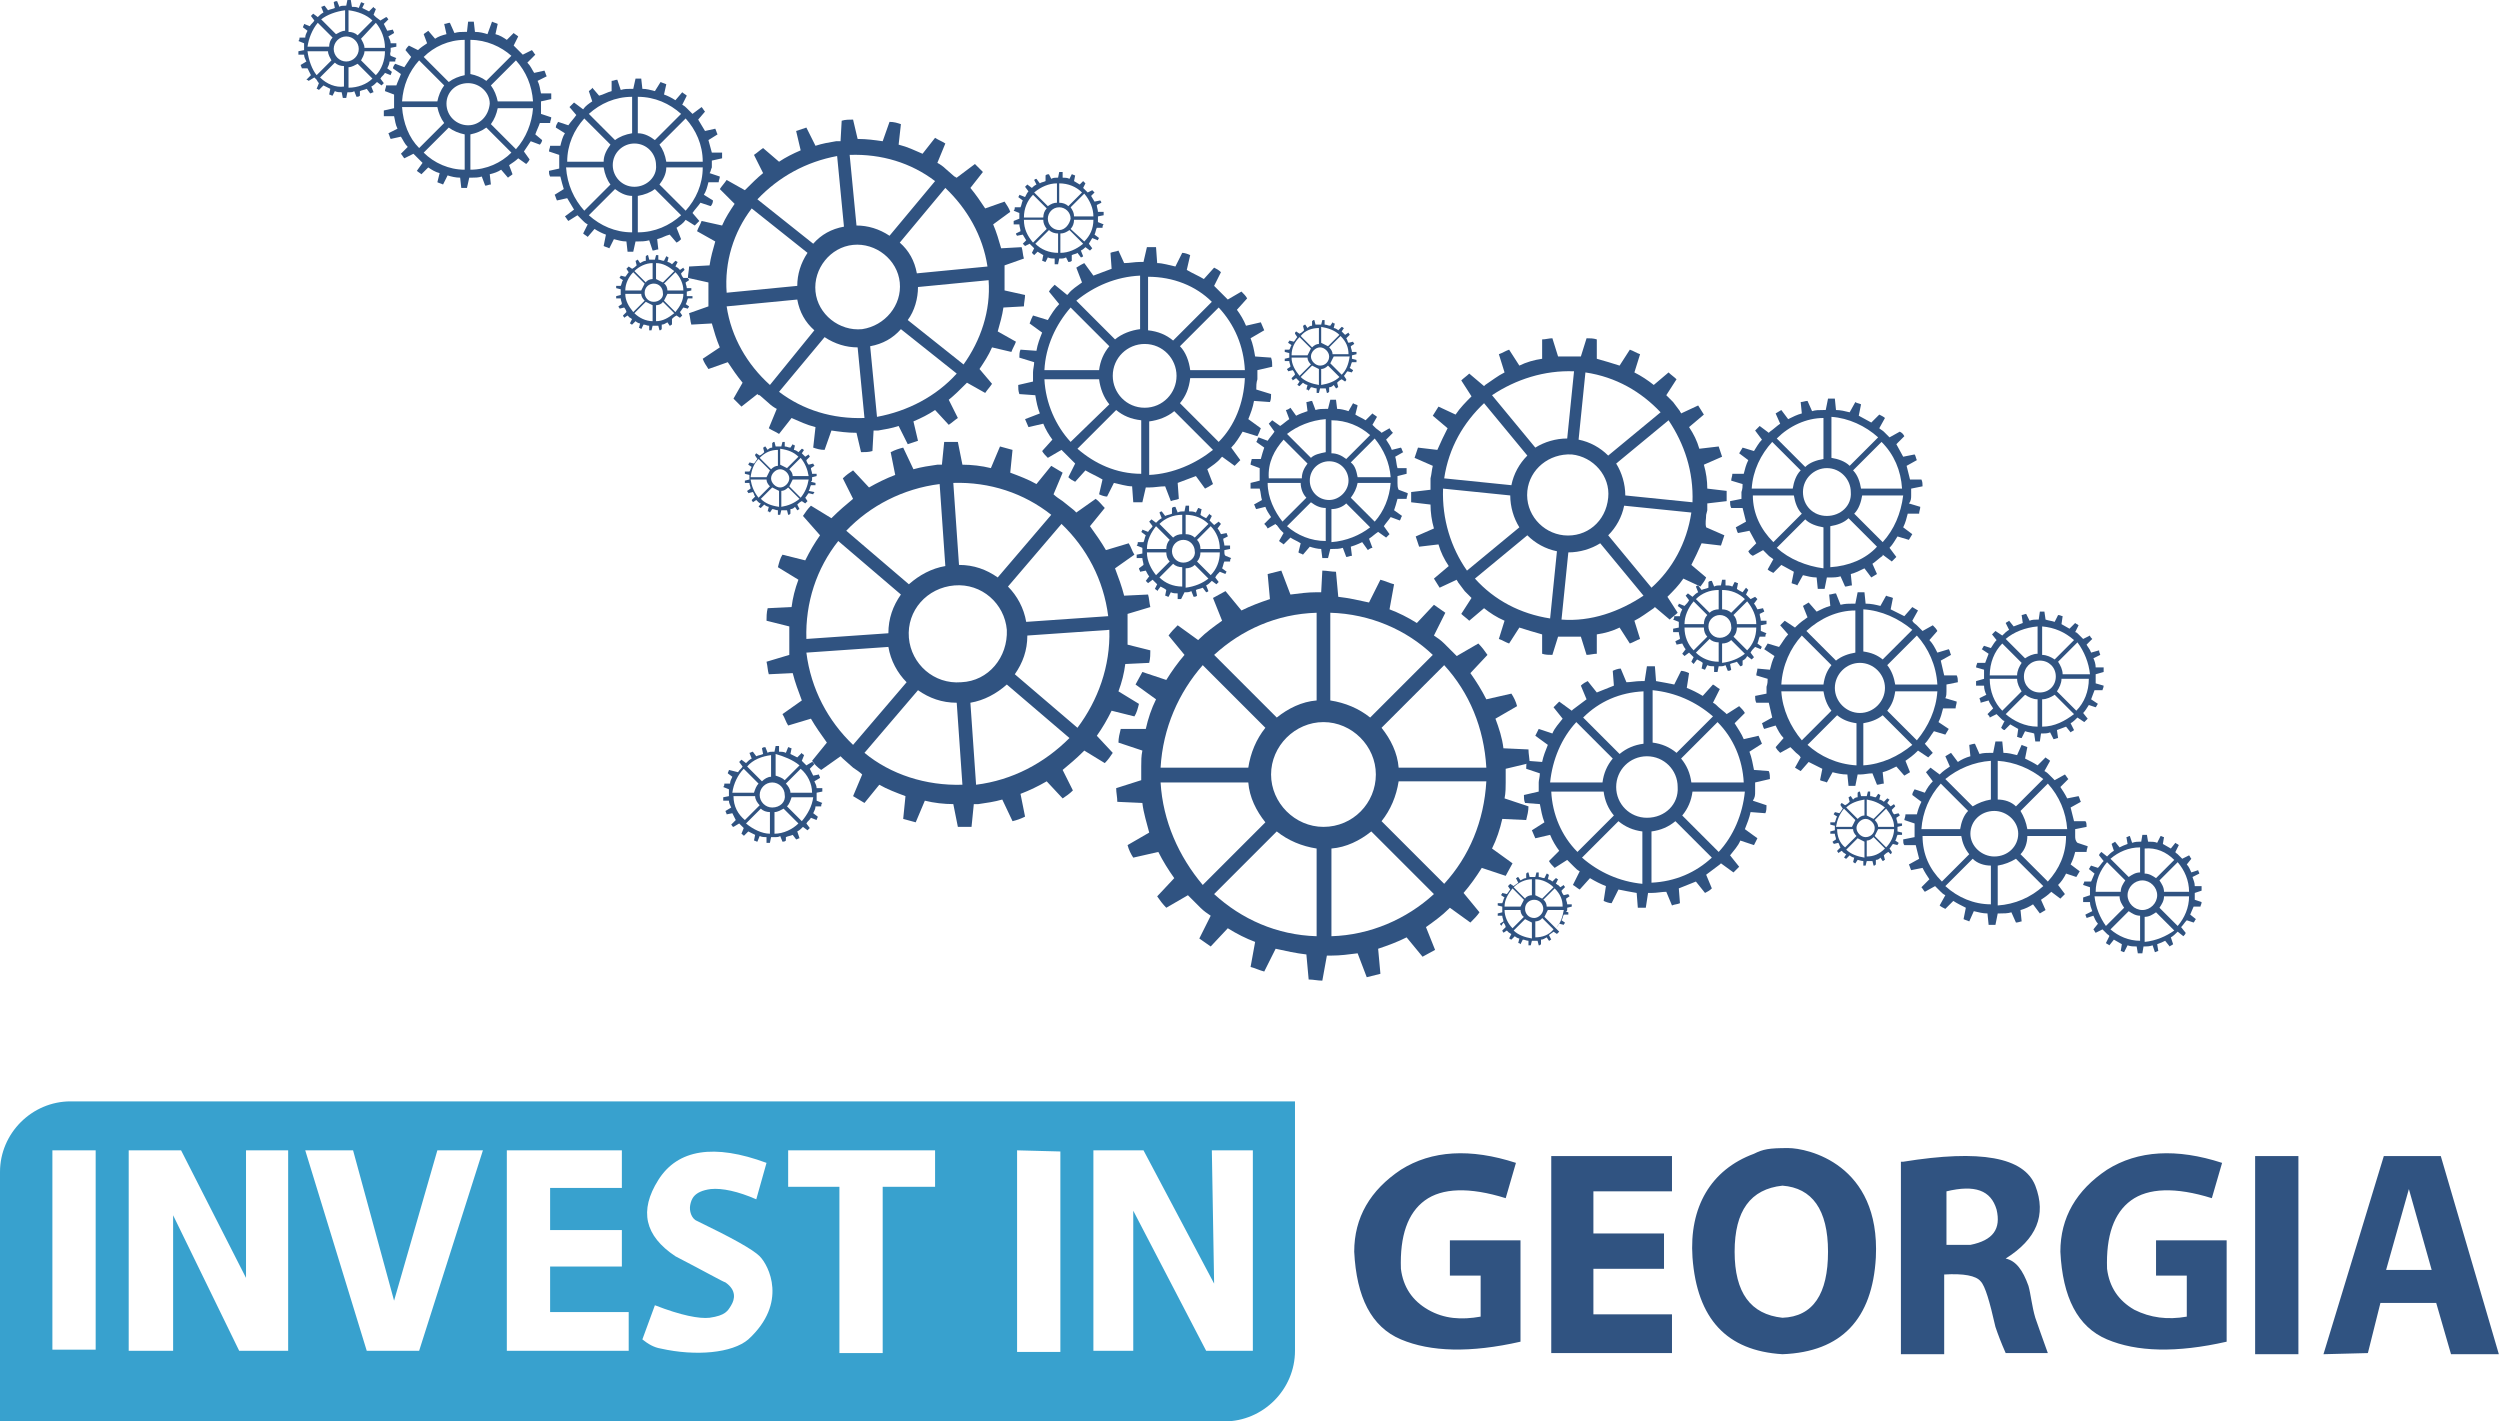 <?xml version="1.0" encoding="utf-8"?>
<!-- Generator: Adobe Illustrator 27.5.0, SVG Export Plug-In . SVG Version: 6.00 Build 0)  -->
<svg version="1.1" id="Layer_1" xmlns="http://www.w3.org/2000/svg" xmlns:xlink="http://www.w3.org/1999/xlink" x="0px" y="0px"
	 viewBox="0 0 219.5 124.8" style="enable-background:new 0 0 219.5 124.8;" xml:space="preserve">
<style type="text/css">
	.st0{fill:#305381;}
	.st1{fill:#38A1CE;}
</style>
<g id="Page-1">
	<g id="Group">
		<path id="Combined-Shape" class="st0" d="M195.1,102.1l-0.9,3.1c-3.2-1-5.6-0.9-7.1,0.2c-1.5,1.1-2.2,3.1-2.1,6
			c0.2,1.6,1,2.8,2.4,3.6c1.4,0.7,2.9,0.9,4.6,0.6V112h-2.7v-3.1h6.2v8.9c-4.4,1-7.9,0.9-10.5-0.2s-3.9-3.7-4.1-7.7
			c0-3,1.4-5.4,4.1-7.2C187.7,101,191.1,100.8,195.1,102.1z M136.2,101.5h10.6v3.1h-6.9v3.7h6.2v3.1h-6.2v4h6.9v3.4l-10.6,0V101.5z
			 M133.1,102.1l-0.9,3.1c-3.2-1-5.6-0.9-7.1,0.2c-1.5,1.1-2.2,3.1-2.1,6c0.2,1.6,1,2.8,2.4,3.6s2.9,0.9,4.6,0.6V112h-2.7v-3.1h6.2
			v8.9c-4.4,1-7.9,0.9-10.5-0.2s-3.9-3.7-4.1-7.7c0-3,1.4-5.4,4.1-7.2C125.7,101,129.1,100.8,133.1,102.1z M157,100.8
			c1.7,0,8.1,1.4,7.7,9.6c-0.3,5.4-3,8.3-8.2,8.5c-4.9-0.3-7.5-3.1-7.9-8.5c-0.3-4.4,1.6-7.7,5.4-9.1
			C154.8,100.9,155.3,100.8,157,100.8z M156.5,104.1c-2.8,0.3-4.2,2.2-4.2,5.8s1.4,5.5,4.2,5.8c2.7-0.1,4-2.1,4-5.8
			S159.1,104.3,156.5,104.1z M167.1,102c6.8-1.1,10.6-0.4,11.6,2.1c1,2.6,0.1,4.7-2.6,6.4c0.9,0.2,1.5,1,2,2.4
			c0.2,0.7,0.3,1.8,0.6,2.8c0.2,0.6,0.6,1.7,1.1,3.1h-3.7c-0.4-0.9-0.7-1.7-0.9-2.3c-0.5-2.2-0.9-3.6-1.3-4
			c-0.4-0.5-1.5-0.7-3.2-0.6v7l-3.8,0V102z M170.9,104.6v4.7h2.1c2-0.4,2.7-1.4,2.3-3.1C174.8,104.5,173.4,104,170.9,104.6z
			 M198,101.5h3.8v17.4l-3.8,0V101.5z M204,118.9l5.3-17.4h5l5.1,17.4h-4.2l-1.3-4.5h-4.9l-1.1,4.4L204,118.9z M211.5,104.4l-2,7.1
			h4L211.5,104.4z"/>
		<path id="Combined-Shape_00000090293116167028886810000004442606154345891982_" class="st1" d="M6.2,96.7h107.5v21.9
			c0,3.4-2.8,6.2-6.2,6.2H0v-21.9C0,99.5,2.8,96.7,6.2,96.7z M4.6,101v17.5h3.8V101H4.6z M11.3,101v17.6h3.9v-11.9l5.8,11.9h4.3V101
			h-3.7v11.2L15.9,101H11.3z M26.8,101l5.4,17.6h4.6l5.6-17.6h-4l-3.8,13.2L31,101H26.8z M67.3,102.1c-4.6-1.7-7.8-1.2-9.5,1.5
			c-1.7,2.7-1.2,4.9,1.5,6.7c2.7,1.4,4.1,2.2,4.4,2.3c1,0.7,0.8,1.5,0.5,2c-0.3,0.5-0.5,0.9-1.9,1.1c-0.9,0.1-2.5-0.2-4.8-1.1
			l-1.1,3c0.5,0.4,1,0.7,1.6,0.8c3.1,0.7,6.3,0.4,7.7-0.8c3.5-3.2,1.8-6.5,1-7.3c-0.6-0.6-2.4-1.6-5.5-3.1c-0.5-0.2-0.7-0.9-0.6-1.4
			c0.1-0.5,0.3-1.2,1.8-1.4c1-0.1,2.4,0.2,4,0.9L67.3,102.1z M44.5,101v17.6h10.7v-3.4h-6.9v-4h6.3V108h-6.3v-3.7h6.3V101H44.5z
			 M69.2,101v3.2h4.5v14.6h3.8v-14.6h4.6V101H69.2z M89.3,101v17.7h3.8v-17.6L89.3,101z M96,101v17.6h3.5v-12.3l6.4,12.3h4.1V101
			h-3.6l0.2,11.7l-6.2-11.7H96z"/>
	</g>
</g>
<g id="Page-1_00000124158636451462411930000017558438087124626604_">
	<g id="newlogo">
		<g id="Group-2">
			<path id="Fill-16" class="st0" d="M110.4,33.3L110.4,33.3l0-0.3c0,0,0-0.1,0-0.1c0,0,0-0.1,0-0.1v-0.3l1.3-0.3
				c0-0.3,0-0.5-0.1-0.8l-1.4-0.1c-0.1-0.6-0.2-1.1-0.4-1.6l1.2-0.7c-0.1-0.2-0.2-0.5-0.3-0.7l-1.3,0.3c-0.2-0.5-0.5-1-0.8-1.4
				l0.9-1c-0.1-0.2-0.3-0.4-0.5-0.6l-1.2,0.7c0,0-0.1-0.1-0.1-0.1l0,0l-0.6-0.6l0,0c-0.2-0.2-0.3-0.3-0.5-0.5l0.6-1.2
				c-0.2-0.2-0.4-0.3-0.6-0.4l-0.9,1c-0.5-0.3-1-0.5-1.5-0.8l0.3-1.3c-0.2-0.1-0.5-0.2-0.7-0.2l-0.6,1.2c-0.5-0.1-1.1-0.3-1.6-0.3
				l-0.1-1.4c-0.3,0-0.5,0-0.8,0l-0.3,1.3h-0.3v0c-0.5,0-0.9,0.1-1.4,0.1L98.2,22c-0.2,0.1-0.5,0.1-0.7,0.2l0.1,1.4
				c-0.5,0.2-1.1,0.4-1.6,0.6l-0.8-1.1c-0.2,0.1-0.4,0.2-0.7,0.4l0.5,1.3c-0.4,0.3-0.9,0.6-1.2,1l0,0l-0.1,0.1L92.6,25
				c-0.2,0.2-0.4,0.4-0.5,0.6l0.9,1.1c-0.4,0.4-0.7,0.9-1,1.4l-1.3-0.4c-0.1,0.2-0.2,0.4-0.3,0.7l1.1,0.8c-0.2,0.5-0.4,1-0.5,1.6
				l-1.4-0.1c-0.1,0.2-0.1,0.5-0.1,0.7l1.3,0.4c0,0.3-0.1,0.6-0.1,0.9h0v0.3c0,0,0,0.1,0,0.1c0,0,0,0.1,0,0.1v0.3l-1.3,0.3
				c0,0.3,0,0.5,0.1,0.8l1.4,0.1c0.1,0.6,0.2,1.1,0.4,1.6L90,36.8c0.1,0.2,0.2,0.5,0.3,0.7l1.3-0.3c0.2,0.5,0.5,1,0.8,1.4l-0.9,1
				c0.1,0.2,0.3,0.4,0.5,0.6l1.2-0.7c0,0,0.1,0.1,0.1,0.1l0,0l0.6,0.6l0,0c0.2,0.2,0.3,0.3,0.5,0.5l-0.6,1.2
				c0.2,0.2,0.4,0.3,0.6,0.4l0.9-1c0.5,0.3,1,0.5,1.5,0.8l-0.3,1.3c0.2,0.1,0.5,0.2,0.7,0.2l0.6-1.2c0.5,0.1,1.1,0.3,1.6,0.3
				l0.1,1.4c0.3,0,0.5,0,0.8,0l0.3-1.3h0.3v0c0.5,0,0.9-0.1,1.4-0.1l0.5,1.3c0.2-0.1,0.5-0.1,0.7-0.2l-0.1-1.4
				c0.5-0.2,1.1-0.4,1.6-0.6l0.8,1.1c0.2-0.1,0.4-0.2,0.7-0.4l-0.5-1.3c0.4-0.3,0.9-0.6,1.2-1l0,0l0.1-0.1l1.1,0.8
				c0.2-0.2,0.4-0.4,0.5-0.5l-0.8-1.1c0.4-0.4,0.7-0.9,1-1.4l1.3,0.4c0.1-0.2,0.2-0.4,0.3-0.7l-1.1-0.8c0.2-0.5,0.4-1,0.5-1.6
				l1.4,0.1c0.1-0.2,0.1-0.5,0.1-0.7l-1.3-0.4C110.3,33.9,110.3,33.6,110.4,33.3 M109.3,32.5h-4.8c-0.1-0.8-0.4-1.6-0.9-2.1L107,27
				C108.4,28.5,109.2,30.4,109.3,32.5 M100.5,35.8c-1.6,0-2.8-1.3-2.8-2.8c0-1.6,1.3-2.8,2.8-2.8c1.6,0,2.8,1.3,2.8,2.8
				C103.3,34.5,102.1,35.8,100.5,35.8 M106.4,26.5l-3.4,3.4c-0.6-0.5-1.3-0.8-2.2-0.9v-4.7C103,24.3,105,25.1,106.4,26.5
				 M100.1,24.2v4.7c-0.8,0.1-1.6,0.4-2.2,0.9l-3.4-3.4C96.1,25.1,98,24.3,100.1,24.2 M94,27l3.4,3.4c-0.5,0.6-0.8,1.3-0.9,2.1h-4.8
				C91.8,30.4,92.7,28.5,94,27 M91.7,33.3h4.8c0.1,0.8,0.4,1.6,0.9,2.2L94,38.8C92.7,37.4,91.8,35.4,91.7,33.3 M94.6,39.4l3.4-3.4
				c0.6,0.5,1.3,0.8,2.2,0.9v4.7C98,41.6,96.1,40.7,94.6,39.4 M100.9,41.7v-4.7c0.8-0.1,1.6-0.4,2.2-0.9l3.4,3.4
				C105,40.7,103,41.6,100.9,41.7 M107,38.8l-3.4-3.4c0.5-0.6,0.8-1.3,0.9-2.2h4.8C109.2,35.4,108.4,37.4,107,38.8"/>
			<path id="Fill-17" class="st0" d="M170.9,60.7L170.9,60.7l0-0.2c0,0,0,0,0-0.1c0,0,0-0.1,0-0.1v-0.2l1-0.2c0-0.2,0-0.4-0.1-0.6
				l-1.1,0c-0.1-0.4-0.2-0.9-0.3-1.3l0.9-0.5c-0.1-0.2-0.1-0.4-0.2-0.5l-1,0.3c-0.2-0.4-0.4-0.8-0.7-1.1l0.7-0.8
				c-0.1-0.2-0.2-0.3-0.4-0.5l-0.9,0.5c0,0-0.1-0.1-0.1-0.1l0,0l-0.4-0.4l0,0c-0.1-0.1-0.3-0.2-0.4-0.4l0.5-0.9
				c-0.2-0.1-0.3-0.2-0.5-0.3l-0.7,0.8c-0.4-0.2-0.8-0.4-1.2-0.6l0.2-1c-0.2-0.1-0.4-0.1-0.6-0.2l-0.5,0.9c-0.4-0.1-0.8-0.2-1.3-0.2
				l-0.1-1c-0.2,0-0.4,0-0.6,0l-0.2,1h-0.2v0c-0.4,0-0.7,0-1.1,0.1l-0.4-1c-0.2,0-0.4,0.1-0.6,0.1l0.1,1c-0.4,0.1-0.8,0.3-1.2,0.5
				l-0.7-0.8c-0.2,0.1-0.3,0.2-0.5,0.3l0.4,1c-0.3,0.2-0.7,0.5-1,0.8l0,0l-0.1,0.1l-0.9-0.6c-0.1,0.1-0.3,0.3-0.4,0.4l0.7,0.8
				c-0.3,0.3-0.5,0.7-0.8,1.1l-1-0.3c-0.1,0.2-0.2,0.3-0.3,0.5l0.9,0.6c-0.2,0.4-0.3,0.8-0.4,1.2l-1.1-0.1c0,0.2-0.1,0.4-0.1,0.6
				l1,0.3c0,0.2,0,0.4-0.1,0.7h0v0.2c0,0,0,0,0,0.1c0,0,0,0.1,0,0.1v0.2l-1,0.2c0,0.2,0,0.4,0.1,0.6l1.1,0c0.1,0.4,0.2,0.9,0.3,1.3
				l-0.9,0.5c0.1,0.2,0.1,0.4,0.2,0.5l1-0.3c0.2,0.4,0.4,0.8,0.7,1.1l-0.7,0.8c0.1,0.2,0.2,0.3,0.4,0.5l0.9-0.5c0,0,0.1,0.1,0.1,0.1
				l0,0l0.4,0.4l0,0c0.1,0.1,0.3,0.2,0.4,0.4l-0.5,0.9c0.2,0.1,0.3,0.2,0.5,0.3l0.7-0.8c0.4,0.2,0.8,0.4,1.2,0.6l-0.2,1
				c0.2,0.1,0.4,0.1,0.6,0.2l0.5-0.9c0.4,0.1,0.8,0.2,1.3,0.2l0.1,1c0.2,0,0.4,0,0.6,0l0.2-1h0.2v0c0.4,0,0.7-0.1,1.1-0.1l0.4,1
				c0.2,0,0.4-0.1,0.6-0.1l-0.1-1c0.4-0.1,0.8-0.3,1.2-0.5l0.7,0.8c0.2-0.1,0.3-0.2,0.5-0.3l-0.4-1c0.3-0.2,0.7-0.5,1-0.8l0,0
				l0.1-0.1l0.9,0.6c0.1-0.1,0.3-0.3,0.4-0.4l-0.7-0.8c0.3-0.3,0.5-0.7,0.8-1.1l1,0.3c0.1-0.2,0.2-0.3,0.3-0.5l-0.9-0.6
				c0.2-0.4,0.3-0.8,0.4-1.2l1.1,0c0-0.2,0.1-0.4,0.1-0.6l-1-0.3C170.9,61.1,170.9,60.9,170.9,60.7 M170.1,60.1h-3.7
				c-0.1-0.6-0.3-1.2-0.7-1.7l2.6-2.6C169.3,56.9,170,58.4,170.1,60.1 M163.3,62.6c-1.2,0-2.2-1-2.2-2.2c0-1.2,1-2.2,2.2-2.2
				c1.2,0,2.2,1,2.2,2.2C165.5,61.6,164.5,62.6,163.3,62.6 M167.9,55.3l-2.6,2.6c-0.5-0.4-1-0.6-1.7-0.7v-3.7
				C165.2,53.6,166.7,54.3,167.9,55.3 M162.9,53.6v3.7c-0.6,0.1-1.2,0.3-1.7,0.7l-2.6-2.6C159.8,54.3,161.3,53.6,162.9,53.6
				 M158.2,55.8l2.6,2.6c-0.4,0.5-0.6,1-0.7,1.7h-3.7C156.5,58.4,157.2,56.9,158.2,55.8 M156.4,60.7h3.7c0.1,0.6,0.3,1.2,0.7,1.7
				l-2.6,2.6C157.2,63.8,156.5,62.3,156.4,60.7 M158.7,65.4l2.6-2.6c0.5,0.4,1,0.6,1.7,0.7v3.7C161.3,67.1,159.8,66.4,158.7,65.4
				 M163.6,67.2v-3.7c0.6-0.1,1.2-0.3,1.7-0.7l2.6,2.6C166.7,66.4,165.2,67.1,163.6,67.2 M168.3,65l-2.6-2.6c0.4-0.5,0.6-1,0.7-1.7
				h3.7C170,62.3,169.3,63.8,168.3,65"/>
			<path id="Fill-18" class="st0" d="M88.2,24.3L88.2,24.3l0-0.4c0,0,0-0.1,0-0.1c0-0.1,0-0.1,0-0.2l0-0.3l1.7-0.6
				c-0.1-0.3-0.1-0.7-0.2-1l-1.8,0.1c-0.2-0.7-0.4-1.4-0.7-2.1l1.5-1.1c-0.1-0.3-0.3-0.6-0.5-0.9l-1.7,0.6c-0.4-0.6-0.8-1.2-1.3-1.8
				l1.1-1.4c-0.2-0.2-0.5-0.5-0.7-0.7L84,15.6c-0.1,0-0.1-0.1-0.2-0.1l0,0L83,14.8l0,0c-0.2-0.2-0.5-0.4-0.7-0.5l0.7-1.7
				c-0.3-0.2-0.6-0.3-0.9-0.5L81,13.5c-0.7-0.3-1.3-0.6-2.1-0.8l0.2-1.8c-0.3-0.1-0.6-0.2-1-0.2l-0.6,1.7c-0.7-0.1-1.4-0.2-2.2-0.2
				l-0.4-1.7c-0.3,0-0.7,0-1,0.1l-0.1,1.8l-0.4,0l0,0c-0.6,0.1-1.2,0.2-1.8,0.4l-0.8-1.6c-0.3,0.1-0.6,0.2-0.9,0.3l0.4,1.7
				c-0.7,0.3-1.3,0.6-1.9,1L67,13c-0.3,0.2-0.5,0.4-0.8,0.6l0.8,1.6c-0.5,0.4-1,0.9-1.5,1.4l0,0l-0.1,0.1l-1.6-0.9
				c-0.2,0.3-0.4,0.5-0.6,0.8l1.3,1.3c-0.4,0.6-0.8,1.2-1.1,1.9l-1.8-0.4c-0.1,0.3-0.3,0.6-0.4,0.9l1.6,0.9
				c-0.2,0.7-0.4,1.4-0.5,2.1l-1.8,0.1c0,0.3-0.1,0.7-0.1,1l1.8,0.4c0,0.4,0,0.8,0,1.1l0,0l0,0.4c0,0,0,0.1,0,0.1c0,0.1,0,0.1,0,0.2
				l0,0.3l-1.7,0.6c0.1,0.3,0.1,0.7,0.2,1l1.8-0.1c0.2,0.7,0.4,1.4,0.7,2.1l-1.5,1c0.1,0.3,0.3,0.6,0.5,0.9l1.7-0.6
				c0.4,0.6,0.8,1.2,1.3,1.8L64.4,35c0.2,0.2,0.5,0.5,0.7,0.7l1.4-1.1c0.1,0.1,0.1,0.1,0.2,0.1l0,0l0.8,0.7l0,0
				c0.2,0.2,0.5,0.4,0.7,0.5l-0.7,1.7c0.3,0.2,0.6,0.3,0.9,0.5l1.1-1.4c0.7,0.3,1.3,0.6,2.1,0.8l-0.2,1.8c0.3,0.1,0.6,0.2,1,0.2
				l0.6-1.7c0.7,0.1,1.4,0.2,2.2,0.2l0.4,1.7c0.3,0,0.7,0,1-0.1l0.1-1.8l0.4,0l0,0c0.6-0.1,1.2-0.2,1.8-0.4l0.8,1.6
				c0.3-0.1,0.6-0.2,0.9-0.3l-0.4-1.7c0.7-0.3,1.3-0.6,1.9-1l1.2,1.3c0.3-0.2,0.5-0.4,0.8-0.6l-0.8-1.6c0.5-0.4,1-0.9,1.5-1.4l0,0
				l0.1-0.1l1.6,0.9c0.2-0.3,0.4-0.5,0.6-0.8L86,32.4c0.4-0.6,0.8-1.2,1.1-1.9l1.7,0.4c0.1-0.3,0.3-0.6,0.4-0.9l-1.6-0.9
				c0.2-0.7,0.4-1.4,0.5-2.1l1.8-0.1c0-0.3,0.1-0.7,0.1-1l-1.8-0.4C88.2,25.1,88.2,24.7,88.2,24.3 M86.7,23.4l-6.2,0.6
				c-0.2-1.1-0.7-2-1.5-2.7l4-4.8C84.9,18.3,86.3,20.7,86.7,23.4 M75.7,28.9c-2,0.2-3.9-1.3-4.1-3.3c-0.2-2,1.3-3.9,3.3-4.1
				c2-0.2,3.9,1.3,4.1,3.3C79.2,26.8,77.7,28.6,75.7,28.9 M82.1,15.9l-4,4.8c-0.9-0.6-1.9-0.9-2.9-0.9l-0.6-6.2
				C77.4,13.5,80,14.3,82.1,15.9 M73.5,13.7l0.6,6.2c-1.1,0.2-2,0.7-2.7,1.5l-4.9-3.9C68.4,15.5,70.8,14.2,73.5,13.7 M66,18.3
				l4.9,3.9c-0.6,0.9-0.9,1.9-0.9,2.9l-6.2,0.6C63.6,23,64.4,20.4,66,18.3 M63.8,26.9l6.2-0.6c0.2,1.1,0.7,2,1.5,2.7l-3.9,4.8
				C65.6,32,64.2,29.6,63.8,26.9 M68.4,34.4l4-4.8c0.9,0.6,1.9,0.9,2.9,0.9l0.6,6.2C73.1,36.8,70.5,36,68.4,34.4 M77,36.6l-0.6-6.2
				c1.1-0.2,2-0.7,2.7-1.5l4.9,3.9C82.2,34.8,79.7,36.1,77,36.6 M84.6,32l-4.9-3.9c0.6-0.8,0.9-1.9,0.9-2.9l6.2-0.6
				C87,27.3,86.1,29.9,84.6,32"/>
			<path id="Fill-19" class="st0" d="M132.2,68.7L132.2,68.7l0-0.5c0,0,0-0.1,0-0.1c0-0.1,0-0.1,0-0.2v-0.4l2.1-0.5
				c0-0.4-0.1-0.8-0.1-1.2l-2.2-0.1c-0.1-0.9-0.4-1.8-0.7-2.6l1.9-1.1c-0.1-0.4-0.3-0.8-0.5-1.1l-2.2,0.5c-0.4-0.8-0.9-1.6-1.4-2.3
				l1.5-1.6c-0.2-0.3-0.5-0.7-0.8-1l-1.9,1.1c-0.1-0.1-0.1-0.1-0.2-0.2l0,0l-0.9-0.9l0,0c-0.3-0.3-0.6-0.5-0.9-0.7l1-2
				c-0.3-0.2-0.7-0.5-1-0.7l-1.5,1.6c-0.8-0.5-1.6-0.9-2.4-1.2l0.4-2.2c-0.4-0.1-0.8-0.3-1.2-0.4l-1,2c-0.9-0.2-1.8-0.4-2.7-0.5
				l-0.2-2.2c-0.4,0-0.8-0.1-1.2-0.1L116,52h-0.4v0c-0.8,0-1.5,0.1-2.3,0.2l-0.8-2.1c-0.4,0.1-0.8,0.2-1.2,0.3l0.2,2.2
				c-0.9,0.3-1.7,0.6-2.5,1l-1.4-1.7c-0.4,0.2-0.7,0.4-1.1,0.6l0.8,2c-0.7,0.5-1.4,1-2,1.6l0,0l-0.1,0.1l-1.8-1.3
				c-0.3,0.3-0.6,0.6-0.8,0.9l1.4,1.7c-0.6,0.7-1.1,1.4-1.6,2.2l-2.1-0.7c-0.2,0.4-0.4,0.7-0.6,1.1l1.8,1.3
				c-0.4,0.8-0.7,1.7-0.9,2.6L98.4,64c-0.1,0.4-0.2,0.8-0.2,1.2l2.1,0.7c-0.1,0.5-0.1,0.9-0.1,1.4h0v0.5c0,0.1,0,0.1,0,0.1
				c0,0.1,0,0.1,0,0.2v0.4L98,69.2c0,0.4,0.1,0.8,0.1,1.2l2.2,0.1c0.1,0.9,0.4,1.8,0.6,2.6l-1.9,1.1c0.1,0.4,0.3,0.8,0.5,1.1
				l2.2-0.5c0.4,0.8,0.9,1.6,1.4,2.3l-1.5,1.6c0.2,0.3,0.5,0.7,0.8,1l1.9-1.1c0.1,0.1,0.1,0.1,0.2,0.2l0,0l0.9,0.9l0,0
				c0.3,0.3,0.6,0.5,0.9,0.7l-1,2c0.3,0.2,0.7,0.5,1,0.7l1.5-1.6c0.8,0.5,1.6,0.9,2.4,1.2l-0.4,2.2c0.4,0.1,0.8,0.3,1.2,0.4l1-2
				c0.9,0.2,1.8,0.4,2.7,0.5l0.2,2.2c0.4,0,0.8,0.1,1.2,0.1l0.4-2.2h0.4v0c0.8,0,1.5-0.1,2.3-0.2l0.8,2.1c0.4-0.1,0.8-0.2,1.2-0.3
				l-0.2-2.2c0.9-0.3,1.7-0.6,2.5-1l1.4,1.7c0.4-0.2,0.7-0.4,1.1-0.6l-0.8-2c0.7-0.5,1.4-1,2-1.6l0,0l0.1-0.1l1.8,1.3
				c0.3-0.3,0.6-0.6,0.8-0.9l-1.4-1.7c0.6-0.7,1.1-1.4,1.6-2.2l2.1,0.7c0.2-0.4,0.4-0.7,0.6-1.1l-1.8-1.3c0.4-0.8,0.7-1.7,0.9-2.6
				L134,72c0.1-0.4,0.2-0.8,0.2-1.2l-2.1-0.7C132.2,69.6,132.2,69.1,132.2,68.7 M130.5,67.4h-7.7c-0.1-1.3-0.7-2.5-1.5-3.5l5.5-5.5
				C129,60.8,130.3,63.9,130.5,67.4 M116.2,72.6c-2.5,0-4.6-2.1-4.6-4.6c0-2.5,2.1-4.6,4.6-4.6c2.5,0,4.6,2.1,4.6,4.6
				C120.8,70.5,118.8,72.6,116.2,72.6 M125.8,57.5l-5.5,5.5c-1-0.8-2.2-1.3-3.5-1.5v-7.7C120.3,53.9,123.5,55.3,125.8,57.5
				 M115.6,53.8v7.7c-1.3,0.1-2.5,0.7-3.5,1.5l-5.5-5.5C109,55.3,112.1,53.9,115.6,53.8 M105.6,58.4l5.5,5.5c-0.8,1-1.3,2.2-1.5,3.5
				h-7.7C102.1,63.9,103.5,60.8,105.6,58.4 M101.9,68.7h7.7c0.1,1.3,0.7,2.5,1.5,3.5l-5.5,5.5C103.5,75.2,102.1,72.1,101.9,68.7
				 M106.6,78.5l5.5-5.5c1,0.8,2.2,1.3,3.5,1.5v7.7C112.1,82.1,109,80.7,106.6,78.5 M116.9,82.2v-7.7c1.3-0.1,2.5-0.7,3.5-1.5
				l5.5,5.5C123.5,80.7,120.3,82.1,116.9,82.2 M126.8,77.6l-5.5-5.5c0.8-1,1.3-2.2,1.5-3.5h7.7C130.3,72.1,129,75.2,126.8,77.6"/>
			<path id="Fill-20" class="st0" d="M184,59.6L184,59.6l0-0.2v0v-0.1v-0.1l0.7-0.2c0-0.1,0-0.3,0-0.4l-0.7,0c0-0.3-0.1-0.6-0.2-0.8
				l0.6-0.3c0-0.1-0.1-0.2-0.1-0.4l-0.7,0.2c-0.1-0.3-0.3-0.5-0.4-0.7l0.5-0.5c-0.1-0.1-0.2-0.2-0.2-0.3l-0.6,0.3c0,0,0,0-0.1-0.1
				l0,0l-0.3-0.3l0,0c-0.1-0.1-0.2-0.2-0.3-0.2l0.3-0.6c-0.1-0.1-0.2-0.1-0.3-0.2l-0.5,0.5c-0.2-0.1-0.5-0.3-0.7-0.4l0.1-0.7
				c-0.1,0-0.2-0.1-0.4-0.1l-0.3,0.6c-0.3-0.1-0.5-0.1-0.8-0.2l-0.1-0.7c-0.1,0-0.3,0-0.4,0l-0.1,0.7h-0.1v0c-0.2,0-0.5,0-0.7,0.1
				l-0.3-0.6c-0.1,0-0.3,0.1-0.4,0.1l0.1,0.7c-0.3,0.1-0.5,0.2-0.8,0.3l-0.4-0.5c-0.1,0.1-0.2,0.1-0.3,0.2l0.3,0.6
				c-0.2,0.1-0.4,0.3-0.6,0.5l0,0l0,0l-0.6-0.4c-0.1,0.1-0.2,0.2-0.3,0.3l0.4,0.5c-0.2,0.2-0.3,0.4-0.5,0.7l-0.6-0.2
				c-0.1,0.1-0.1,0.2-0.2,0.3l0.6,0.4c-0.1,0.3-0.2,0.5-0.3,0.8l-0.7,0c0,0.1-0.1,0.2-0.1,0.4l0.7,0.2c0,0.1,0,0.3,0,0.4h0v0.2
				c0,0,0,0,0,0c0,0,0,0,0,0.1v0.1l-0.7,0.2c0,0.1,0,0.3,0,0.4l0.7,0c0,0.3,0.1,0.6,0.2,0.8l-0.6,0.3c0,0.1,0.1,0.2,0.1,0.4l0.7-0.2
				c0.1,0.3,0.3,0.5,0.4,0.7l-0.5,0.5c0.1,0.1,0.2,0.2,0.2,0.3l0.6-0.3c0,0,0,0,0.1,0.1l0,0l0.3,0.3l0,0c0.1,0.1,0.2,0.2,0.3,0.2
				l-0.3,0.6c0.1,0.1,0.2,0.2,0.3,0.2l0.5-0.5c0.2,0.1,0.5,0.3,0.7,0.4l-0.1,0.7c0.1,0,0.2,0.1,0.4,0.1l0.3-0.6
				c0.3,0.1,0.5,0.1,0.8,0.2l0.1,0.7c0.1,0,0.3,0,0.4,0l0.1-0.7h0.1v0c0.2,0,0.5,0,0.7-0.1l0.3,0.6c0.1,0,0.3-0.1,0.4-0.1l-0.1-0.7
				c0.3-0.1,0.5-0.2,0.8-0.3l0.4,0.5c0.1-0.1,0.2-0.1,0.3-0.2l-0.3-0.6c0.2-0.1,0.4-0.3,0.6-0.5l0,0l0,0l0.6,0.4
				c0.1-0.1,0.2-0.2,0.3-0.3l-0.4-0.5c0.2-0.2,0.3-0.4,0.5-0.7l0.6,0.2c0.1-0.1,0.1-0.2,0.2-0.3l-0.6-0.4c0.1-0.3,0.2-0.5,0.3-0.8
				l0.7,0c0-0.1,0.1-0.2,0.1-0.4l-0.7-0.2C184,59.9,184,59.8,184,59.6 M183.5,59.2h-2.4c0-0.4-0.2-0.8-0.4-1.1l1.7-1.7
				C183,57.2,183.4,58.2,183.5,59.2 M179.1,60.8c-0.8,0-1.4-0.6-1.4-1.4c0-0.8,0.6-1.4,1.4-1.4c0.8,0,1.4,0.6,1.4,1.4
				C180.5,60.2,179.9,60.8,179.1,60.8 M182.1,56.2l-1.7,1.7c-0.3-0.2-0.7-0.4-1.1-0.4V55C180.4,55.1,181.3,55.5,182.1,56.2
				 M178.9,55v2.4c-0.4,0-0.8,0.2-1.1,0.4l-1.7-1.7C176.8,55.5,177.8,55.1,178.9,55 M175.8,56.5l1.7,1.7c-0.2,0.3-0.4,0.7-0.4,1.1
				h-2.4C174.7,58.2,175.1,57.2,175.8,56.5 M174.7,59.6h2.4c0,0.4,0.2,0.8,0.4,1.1l-1.7,1.7C175.1,61.7,174.7,60.7,174.7,59.6
				 M176.1,62.7l1.7-1.7c0.3,0.2,0.7,0.4,1.1,0.4v2.4C177.8,63.8,176.8,63.3,176.1,62.7 M179.3,63.8v-2.4c0.4,0,0.8-0.2,1.1-0.4
				l1.7,1.7C181.3,63.3,180.4,63.8,179.3,63.8 M182.3,62.4l-1.7-1.7c0.2-0.3,0.4-0.7,0.4-1.1h2.4C183.4,60.7,183,61.7,182.3,62.4"/>
			<path id="Fill-21" class="st0" d="M154.6,55.1L154.6,55.1l0-0.1c0,0,0,0,0,0c0,0,0,0,0,0v-0.1l0.5-0.1c0-0.1,0-0.2,0-0.3l-0.5,0
				c0-0.2-0.1-0.4-0.1-0.6l0.4-0.2c0-0.1-0.1-0.2-0.1-0.3l-0.5,0.1c-0.1-0.2-0.2-0.4-0.3-0.5l0.3-0.4c-0.1-0.1-0.1-0.1-0.2-0.2
				l-0.4,0.2c0,0,0,0,0,0l0,0l-0.2-0.2l0,0c-0.1-0.1-0.1-0.1-0.2-0.2l0.2-0.4c-0.1-0.1-0.1-0.1-0.2-0.2l-0.3,0.4
				c-0.2-0.1-0.4-0.2-0.5-0.3l0.1-0.5c-0.1,0-0.2-0.1-0.3-0.1l-0.2,0.4c-0.2-0.1-0.4-0.1-0.6-0.1l0-0.5c-0.1,0-0.2,0-0.3,0l-0.1,0.5
				h-0.1v0c-0.2,0-0.3,0-0.5,0.1l-0.2-0.5c-0.1,0-0.2,0-0.3,0.1l0,0.5c-0.2,0.1-0.4,0.1-0.6,0.2l-0.3-0.4c-0.1,0-0.2,0.1-0.2,0.1
				l0.2,0.5c-0.2,0.1-0.3,0.2-0.5,0.4l0,0l0,0l-0.4-0.3c-0.1,0.1-0.1,0.1-0.2,0.2l0.3,0.4c-0.1,0.2-0.2,0.3-0.4,0.5l-0.5-0.2
				c0,0.1-0.1,0.2-0.1,0.2l0.4,0.3c-0.1,0.2-0.2,0.4-0.2,0.6l-0.5,0c0,0.1,0,0.2-0.1,0.3l0.5,0.2c0,0.1,0,0.2,0,0.3h0v0.1v0v0v0.1
				l-0.5,0.1c0,0.1,0,0.2,0,0.3l0.5,0c0,0.2,0.1,0.4,0.1,0.6l-0.4,0.2c0,0.1,0.1,0.2,0.1,0.3l0.5-0.1c0.1,0.2,0.2,0.4,0.3,0.5
				l-0.3,0.4c0.1,0.1,0.1,0.1,0.2,0.2l0.4-0.3c0,0,0,0,0,0l0,0l0.2,0.2l0,0c0.1,0.1,0.1,0.1,0.2,0.2l-0.2,0.4
				c0.1,0.1,0.1,0.1,0.2,0.2l0.3-0.4c0.2,0.1,0.4,0.2,0.5,0.3l-0.1,0.5c0.1,0,0.2,0.1,0.3,0.1l0.2-0.4c0.2,0.1,0.4,0.1,0.6,0.1
				l0,0.5c0.1,0,0.2,0,0.3,0l0.1-0.5h0.1v0c0.2,0,0.3,0,0.5-0.1l0.2,0.5c0.1,0,0.2,0,0.3-0.1l-0.1-0.5c0.2-0.1,0.4-0.1,0.6-0.2
				l0.3,0.4c0.1,0,0.2-0.1,0.2-0.1L153,58c0.2-0.1,0.3-0.2,0.4-0.4l0,0l0,0l0.4,0.3c0.1-0.1,0.1-0.1,0.2-0.2l-0.3-0.4
				c0.1-0.2,0.2-0.3,0.4-0.5l0.5,0.2c0-0.1,0.1-0.2,0.1-0.2l-0.4-0.3c0.1-0.2,0.1-0.4,0.2-0.6l0.5,0c0-0.1,0-0.2,0.1-0.3l-0.5-0.2
				C154.6,55.3,154.6,55.2,154.6,55.1 M154.2,54.8h-1.7c0-0.3-0.1-0.6-0.3-0.8l1.2-1.2C153.9,53.4,154.2,54.1,154.2,54.8 M151,56
				c-0.6,0-1-0.5-1-1c0-0.6,0.5-1,1-1c0.6,0,1,0.5,1,1C152.1,55.5,151.6,56,151,56 M153.2,52.6l-1.2,1.2c-0.2-0.2-0.5-0.3-0.8-0.3
				v-1.7C152,51.8,152.7,52.1,153.2,52.6 M150.9,51.8v1.7c-0.3,0-0.6,0.1-0.8,0.3l-1.2-1.2C149.4,52.1,150.1,51.8,150.9,51.8
				 M148.7,52.8l1.2,1.2c-0.2,0.2-0.3,0.5-0.3,0.8h-1.7C147.9,54.1,148.2,53.4,148.7,52.8 M147.9,55.1h1.7c0,0.3,0.1,0.6,0.3,0.8
				l-1.2,1.2C148.2,56.6,147.9,55.9,147.9,55.1 M148.9,57.3l1.2-1.2c0.2,0.2,0.5,0.3,0.8,0.3v1.7C150.1,58.1,149.4,57.8,148.9,57.3
				 M151.2,58.2v-1.7c0.3,0,0.6-0.1,0.8-0.3l1.2,1.2C152.7,57.8,152,58.1,151.2,58.2 M153.4,57.1l-1.2-1.2c0.2-0.2,0.3-0.5,0.3-0.8
				h1.7C154.2,55.9,153.9,56.6,153.4,57.1"/>
			<path id="Fill-22" class="st0" d="M122.7,42.4L122.7,42.4l0-0.2c0,0,0,0,0-0.1c0,0,0-0.1,0-0.1v-0.2l0.8-0.2c0-0.2,0-0.3,0-0.5
				l-0.8,0c-0.1-0.3-0.1-0.7-0.2-1l0.7-0.4c-0.1-0.1-0.1-0.3-0.2-0.4l-0.8,0.2c-0.1-0.3-0.3-0.6-0.5-0.9l0.6-0.6
				c-0.1-0.1-0.2-0.2-0.3-0.4l-0.7,0.4c0,0,0,0-0.1-0.1l0,0l-0.4-0.3l0,0c-0.1-0.1-0.2-0.2-0.3-0.3l0.4-0.7
				c-0.1-0.1-0.3-0.2-0.4-0.3l-0.6,0.6c-0.3-0.2-0.6-0.3-0.9-0.5l0.2-0.8c-0.1-0.1-0.3-0.1-0.4-0.2l-0.4,0.7c-0.3-0.1-0.7-0.2-1-0.2
				l-0.1-0.8c-0.2,0-0.3,0-0.5,0l-0.2,0.8h-0.2v0c-0.3,0-0.6,0-0.9,0.1l-0.3-0.8c-0.2,0-0.3,0.1-0.5,0.1l0.1,0.8
				c-0.3,0.1-0.6,0.2-1,0.4l-0.5-0.7c-0.1,0.1-0.3,0.2-0.4,0.2l0.3,0.8c-0.3,0.2-0.5,0.4-0.8,0.6l0,0l0,0l-0.7-0.5
				c-0.1,0.1-0.2,0.2-0.3,0.3l0.5,0.7c-0.2,0.3-0.4,0.5-0.6,0.8l-0.8-0.3c-0.1,0.1-0.1,0.3-0.2,0.4l0.7,0.5c-0.1,0.3-0.2,0.6-0.3,1
				l-0.8,0c0,0.1-0.1,0.3-0.1,0.5l0.8,0.3c0,0.2,0,0.4,0,0.5h0v0.2c0,0,0,0,0,0.1c0,0,0,0.1,0,0.1v0.2l-0.8,0.2c0,0.2,0,0.3,0,0.5
				l0.8,0c0.1,0.3,0.1,0.7,0.2,1l-0.7,0.4c0.1,0.1,0.1,0.3,0.2,0.4l0.8-0.2c0.1,0.3,0.3,0.6,0.5,0.9l-0.6,0.6
				c0.1,0.1,0.2,0.2,0.3,0.4l0.7-0.4c0,0,0,0.1,0.1,0.1l0,0l0.3,0.4l0,0c0.1,0.1,0.2,0.2,0.3,0.3l-0.4,0.7c0.1,0.1,0.3,0.2,0.4,0.3
				l0.6-0.6c0.3,0.2,0.6,0.3,0.9,0.5l-0.2,0.8c0.1,0.1,0.3,0.1,0.4,0.2L115,48c0.3,0.1,0.7,0.2,1,0.2l0.1,0.8c0.2,0,0.3,0,0.5,0
				l0.2-0.8h0.2v0c0.3,0,0.6,0,0.9-0.1l0.3,0.8c0.2,0,0.3-0.1,0.5-0.1l-0.1-0.8c0.3-0.1,0.6-0.2,1-0.4l0.5,0.7
				c0.1-0.1,0.3-0.2,0.4-0.2l-0.3-0.8c0.3-0.2,0.5-0.4,0.8-0.6l0,0l0,0l0.7,0.5c0.1-0.1,0.2-0.2,0.3-0.3l-0.5-0.7
				c0.2-0.3,0.4-0.5,0.6-0.8l0.8,0.3c0.1-0.1,0.1-0.3,0.2-0.4l-0.7-0.5c0.1-0.3,0.2-0.6,0.3-1l0.8,0c0-0.2,0.1-0.3,0.1-0.5l-0.8-0.3
				C122.7,42.8,122.7,42.6,122.7,42.4 M122.1,41.9h-2.9c-0.1-0.5-0.2-1-0.6-1.3l2.1-2.1C121.5,39.5,122,40.6,122.1,41.9 M116.7,43.9
				c-1,0-1.7-0.8-1.7-1.7c0-1,0.8-1.7,1.7-1.7c1,0,1.7,0.8,1.7,1.7C118.4,43.1,117.6,43.9,116.7,43.9 M120.3,38.2l-2.1,2.1
				c-0.4-0.3-0.8-0.5-1.3-0.5v-2.9C118.2,36.9,119.4,37.4,120.3,38.2 M116.4,36.8v2.9c-0.5,0.1-1,0.2-1.3,0.5l-2.1-2.1
				C113.9,37.4,115.1,36.9,116.4,36.8 M112.7,38.6l2.1,2.1c-0.3,0.4-0.5,0.8-0.5,1.3h-2.9C111.3,40.6,111.9,39.5,112.7,38.6
				 M111.3,42.4h2.9c0,0.5,0.2,1,0.5,1.3l-2.1,2.1C111.9,44.9,111.3,43.7,111.3,42.4 M113,46.2l2.1-2.1c0.4,0.3,0.8,0.5,1.3,0.5v2.9
				C115.1,47.5,113.9,47,113,46.2 M116.9,47.6v-2.9c0.5,0,1-0.2,1.3-0.5l2.1,2.1C119.4,47,118.2,47.5,116.9,47.6 M120.7,45.8
				l-2.1-2.1c0.3-0.4,0.5-0.8,0.6-1.3h2.9C122,43.7,121.5,44.9,120.7,45.8"/>
			<path id="Fill-23" class="st0" d="M34.3,4.5L34.3,4.5l0-0.1c0,0,0,0,0,0c0,0,0,0,0-0.1V4.2l0.5-0.1c0-0.1,0-0.2,0-0.3l-0.5,0
				c0-0.2-0.1-0.4-0.2-0.6l0.5-0.3c0-0.1-0.1-0.2-0.1-0.3l-0.5,0.1c-0.1-0.2-0.2-0.4-0.3-0.6l0.4-0.4c-0.1-0.1-0.1-0.2-0.2-0.2
				l-0.5,0.3c0,0,0,0,0,0l0,0L33,1.5l0,0c-0.1-0.1-0.1-0.1-0.2-0.2l0.2-0.5c-0.1-0.1-0.2-0.1-0.2-0.2l-0.4,0.4
				c-0.2-0.1-0.4-0.2-0.6-0.3L32,0.3c-0.1,0-0.2-0.1-0.3-0.1l-0.2,0.5c-0.2-0.1-0.4-0.1-0.6-0.1L30.8,0c-0.1,0-0.2,0-0.3,0l-0.1,0.5
				h-0.1v0c-0.2,0-0.4,0-0.5,0.1l-0.2-0.5c-0.1,0-0.2,0-0.3,0.1l0.1,0.5c-0.2,0.1-0.4,0.1-0.6,0.2l-0.3-0.4c-0.1,0-0.2,0.1-0.3,0.1
				l0.2,0.5c-0.2,0.1-0.3,0.2-0.5,0.4l0,0l0,0l-0.4-0.3c-0.1,0.1-0.1,0.1-0.2,0.2l0.3,0.4c-0.1,0.2-0.3,0.3-0.4,0.5l-0.5-0.2
				c0,0.1-0.1,0.2-0.1,0.3l0.4,0.3c-0.1,0.2-0.2,0.4-0.2,0.6l-0.5,0c0,0.1,0,0.2-0.1,0.3l0.5,0.2c0,0.1,0,0.2,0,0.3h0v0.1v0v0.1v0.1
				l-0.5,0.1c0,0.1,0,0.2,0,0.3l0.5,0c0,0.2,0.1,0.4,0.2,0.6l-0.5,0.3c0,0.1,0.1,0.2,0.1,0.3L27,6c0.1,0.2,0.2,0.4,0.3,0.6l-0.4,0.4
				C27,7,27.1,7.1,27.1,7.1l0.5-0.3c0,0,0,0,0,0l0,0l0.2,0.2l0,0C27.9,7.2,28,7.3,28,7.3l-0.2,0.5C27.9,7.8,28,7.9,28,7.9l0.4-0.4
				c0.2,0.1,0.4,0.2,0.6,0.3l-0.1,0.5c0.1,0,0.2,0.1,0.3,0.1L29.4,8c0.2,0.1,0.4,0.1,0.6,0.1l0.1,0.5c0.1,0,0.2,0,0.3,0l0.1-0.5h0.1
				v0c0.2,0,0.4,0,0.5-0.1l0.2,0.5c0.1,0,0.2,0,0.3-0.1L31.6,8c0.2-0.1,0.4-0.1,0.6-0.2l0.3,0.4c0.1,0,0.2-0.1,0.3-0.1l-0.2-0.5
				c0.2-0.1,0.3-0.2,0.5-0.4l0,0l0,0l0.4,0.3c0.1-0.1,0.1-0.1,0.2-0.2l-0.3-0.4c0.1-0.2,0.3-0.3,0.4-0.5l0.5,0.2
				c0-0.1,0.1-0.2,0.1-0.3l-0.4-0.3c0.1-0.2,0.2-0.4,0.2-0.6l0.5,0c0-0.1,0-0.2,0.1-0.3l-0.5-0.2C34.2,4.7,34.3,4.6,34.3,4.5
				 M33.8,4.2H32c0-0.3-0.2-0.6-0.3-0.8L33,2C33.5,2.6,33.8,3.4,33.8,4.2 M30.4,5.4c-0.6,0-1.1-0.5-1.1-1.1c0-0.6,0.5-1.1,1.1-1.1
				c0.6,0,1.1,0.5,1.1,1.1C31.5,4.9,31,5.4,30.4,5.4 M32.7,1.8l-1.3,1.3c-0.2-0.2-0.5-0.3-0.8-0.3V0.9C31.4,1,32.2,1.3,32.7,1.8
				 M30.3,0.9v1.8c-0.3,0-0.6,0.2-0.8,0.3l-1.3-1.3C28.7,1.3,29.5,1,30.3,0.9 M27.9,2l1.3,1.3c-0.2,0.2-0.3,0.5-0.3,0.8H27
				C27.1,3.4,27.4,2.6,27.9,2 M27,4.5h1.8c0,0.3,0.2,0.6,0.3,0.8l-1.3,1.3C27.4,6.1,27.1,5.3,27,4.5 M28.1,6.8l1.3-1.3
				c0.2,0.2,0.5,0.3,0.8,0.3v1.8C29.5,7.7,28.7,7.4,28.1,6.8 M30.6,7.7V5.9c0.3,0,0.6-0.2,0.8-0.3l1.3,1.3
				C32.2,7.4,31.4,7.7,30.6,7.7 M33,6.6l-1.3-1.3C31.8,5.1,32,4.8,32,4.5h1.8C33.8,5.3,33.5,6.1,33,6.6"/>
			<path id="Fill-24" class="st0" d="M71.7,69.9L71.7,69.9l0-0.1c0,0,0,0,0,0c0,0,0,0,0-0.1v-0.1l0.5-0.1c0-0.1,0-0.2,0-0.3l-0.5,0
				c0-0.2-0.1-0.4-0.2-0.6l0.5-0.3c0-0.1-0.1-0.2-0.1-0.3l-0.5,0.1c-0.1-0.2-0.2-0.4-0.3-0.6l0.4-0.4c-0.1-0.1-0.1-0.2-0.2-0.2
				l-0.5,0.3c0,0,0,0,0,0l0,0l-0.2-0.2l0,0c-0.1-0.1-0.1-0.1-0.2-0.2l0.2-0.5c-0.1-0.1-0.2-0.1-0.2-0.2l-0.4,0.4
				c-0.2-0.1-0.4-0.2-0.6-0.3l0.1-0.5c-0.1,0-0.2-0.1-0.3-0.1l-0.2,0.5c-0.2-0.1-0.4-0.1-0.6-0.1l0-0.5c-0.1,0-0.2,0-0.3,0l-0.1,0.5
				h-0.1v0c-0.2,0-0.4,0-0.5,0.1l-0.2-0.5c-0.1,0-0.2,0-0.3,0.1l0.1,0.5c-0.2,0.1-0.4,0.1-0.6,0.2l-0.3-0.4c-0.1,0-0.2,0.1-0.3,0.1
				l0.2,0.5c-0.2,0.1-0.3,0.2-0.5,0.4l0,0l0,0l-0.4-0.3c-0.1,0.1-0.1,0.1-0.2,0.2l0.3,0.4c-0.1,0.2-0.3,0.3-0.4,0.5L64,67.6
				c0,0.1-0.1,0.2-0.1,0.3l0.4,0.3c-0.1,0.2-0.2,0.4-0.2,0.6l-0.5,0c0,0.1,0,0.2-0.1,0.3l0.5,0.2c0,0.1,0,0.2,0,0.3h0v0.1v0v0.1v0.1
				l-0.5,0.1c0,0.1,0,0.2,0,0.3l0.5,0c0,0.2,0.1,0.4,0.2,0.6l-0.5,0.3c0,0.1,0.1,0.2,0.1,0.3l0.5-0.1c0.1,0.2,0.2,0.4,0.3,0.6
				l-0.4,0.4c0.1,0.1,0.1,0.2,0.2,0.2l0.5-0.3c0,0,0,0,0,0l0,0l0.2,0.2l0,0c0.1,0.1,0.1,0.1,0.2,0.2l-0.2,0.5
				c0.1,0.1,0.2,0.1,0.2,0.2l0.4-0.4c0.2,0.1,0.4,0.2,0.6,0.3l-0.1,0.5c0.1,0,0.2,0.1,0.3,0.1l0.2-0.5c0.2,0.1,0.4,0.1,0.6,0.1
				l0,0.5c0.1,0,0.2,0,0.3,0l0.1-0.5H68v0c0.2,0,0.4,0,0.5-0.1l0.2,0.5c0.1,0,0.2,0,0.3-0.1L69,73.5c0.2-0.1,0.4-0.1,0.6-0.2
				l0.3,0.4c0.1,0,0.2-0.1,0.3-0.1L70,73c0.2-0.1,0.3-0.2,0.5-0.4l0,0l0,0l0.4,0.3c0.1-0.1,0.1-0.1,0.2-0.2l-0.3-0.4
				c0.1-0.2,0.3-0.3,0.4-0.5l0.5,0.2c0-0.1,0.1-0.2,0.1-0.3l-0.4-0.3c0.1-0.2,0.2-0.4,0.2-0.6l0.5,0c0-0.1,0-0.2,0.1-0.3l-0.5-0.2
				C71.7,70.2,71.7,70,71.7,69.9 M71.3,69.6h-1.9c0-0.3-0.2-0.6-0.4-0.8l1.3-1.3C70.9,68,71.3,68.8,71.3,69.6 M67.8,70.9
				c-0.6,0-1.1-0.5-1.1-1.1c0-0.6,0.5-1.1,1.1-1.1c0.6,0,1.1,0.5,1.1,1.1C69,70.4,68.5,70.9,67.8,70.9 M70.2,67.2l-1.3,1.3
				c-0.2-0.2-0.5-0.3-0.8-0.4v-1.9C68.8,66.4,69.6,66.7,70.2,67.2 M67.7,66.3v1.9c-0.3,0-0.6,0.2-0.8,0.4l-1.3-1.3
				C66.1,66.7,66.9,66.4,67.7,66.3 M65.3,67.5l1.3,1.3c-0.2,0.2-0.3,0.5-0.4,0.8h-1.9C64.4,68.8,64.8,68,65.3,67.5 M64.4,69.9h1.9
				c0,0.3,0.2,0.6,0.4,0.8l-1.3,1.3C64.8,71.5,64.4,70.8,64.4,69.9 M65.5,72.3l1.3-1.3c0.2,0.2,0.5,0.3,0.8,0.3v1.9
				C66.9,73.2,66.1,72.8,65.5,72.3 M68,73.2v-1.9c0.3,0,0.6-0.2,0.8-0.3l1.3,1.3C69.6,72.8,68.8,73.2,68,73.2 M70.4,72.1l-1.3-1.3
				c0.2-0.2,0.3-0.5,0.4-0.8h1.9C71.3,70.8,70.9,71.5,70.4,72.1"/>
			<path id="Fill-25" class="st0" d="M192.7,78.7L192.7,78.7l0-0.1c0,0,0,0,0,0c0,0,0,0,0-0.1v-0.1l0.6-0.2c0-0.1,0-0.2,0-0.4
				l-0.6,0c0-0.3-0.1-0.5-0.2-0.8l0.6-0.3c0-0.1-0.1-0.2-0.1-0.3l-0.6,0.2c-0.1-0.2-0.2-0.5-0.4-0.7l0.4-0.5
				c-0.1-0.1-0.1-0.2-0.2-0.3l-0.6,0.3c0,0,0,0-0.1-0.1l0,0l-0.3-0.3l0,0c-0.1-0.1-0.2-0.1-0.2-0.2l0.3-0.6
				c-0.1-0.1-0.2-0.1-0.3-0.2l-0.4,0.5c-0.2-0.1-0.5-0.3-0.7-0.4l0.1-0.6c-0.1,0-0.2-0.1-0.3-0.1l-0.3,0.6c-0.2-0.1-0.5-0.1-0.8-0.1
				l-0.1-0.6c-0.1,0-0.2,0-0.4,0l-0.1,0.6h-0.1v0c-0.2,0-0.4,0-0.7,0.1l-0.2-0.6c-0.1,0-0.2,0.1-0.3,0.1l0.1,0.6
				c-0.3,0.1-0.5,0.2-0.7,0.3l-0.4-0.5c-0.1,0.1-0.2,0.1-0.3,0.2l0.2,0.6c-0.2,0.1-0.4,0.3-0.6,0.5l0,0l0,0l-0.5-0.4
				c-0.1,0.1-0.2,0.2-0.2,0.3l0.4,0.5c-0.2,0.2-0.3,0.4-0.5,0.6l-0.6-0.2c-0.1,0.1-0.1,0.2-0.2,0.3l0.5,0.4
				c-0.1,0.2-0.2,0.5-0.3,0.7l-0.6,0c0,0.1-0.1,0.2-0.1,0.3l0.6,0.2c0,0.1,0,0.3,0,0.4h0v0.1c0,0,0,0,0,0c0,0,0,0,0,0.1v0.1
				l-0.6,0.2c0,0.1,0,0.2,0,0.4l0.6,0c0,0.3,0.1,0.5,0.2,0.8l-0.6,0.3c0,0.1,0.1,0.2,0.1,0.3l0.6-0.2c0.1,0.2,0.2,0.5,0.4,0.7
				l-0.4,0.5c0.1,0.1,0.1,0.2,0.2,0.3l0.6-0.3c0,0,0,0,0.1,0.1l0,0l0.3,0.3l0,0c0.1,0.1,0.2,0.1,0.2,0.2l-0.3,0.6
				c0.1,0.1,0.2,0.1,0.3,0.2l0.4-0.5c0.2,0.1,0.5,0.3,0.7,0.4l-0.1,0.6c0.1,0,0.2,0.1,0.3,0.1l0.3-0.6c0.3,0.1,0.5,0.1,0.8,0.1
				l0.1,0.6c0.1,0,0.2,0,0.4,0l0.1-0.6h0.1v0c0.2,0,0.4,0,0.7-0.1l0.2,0.6c0.1,0,0.2-0.1,0.3-0.1l-0.1-0.6c0.3-0.1,0.5-0.2,0.7-0.3
				l0.4,0.5c0.1-0.1,0.2-0.1,0.3-0.2l-0.2-0.6c0.2-0.1,0.4-0.3,0.6-0.5l0,0l0,0l0.5,0.4c0.1-0.1,0.2-0.2,0.2-0.3l-0.4-0.5
				c0.2-0.2,0.3-0.4,0.5-0.6l0.6,0.2c0.1-0.1,0.1-0.2,0.2-0.3l-0.5-0.4c0.1-0.2,0.2-0.5,0.3-0.7l0.6,0c0-0.1,0.1-0.2,0.1-0.4
				l-0.6-0.2C192.7,79,192.7,78.9,192.7,78.7 M192.2,78.3H190c0-0.4-0.2-0.7-0.4-1l1.6-1.6C191.8,76.4,192.2,77.3,192.2,78.3
				 M188.1,79.9c-0.7,0-1.3-0.6-1.3-1.3c0-0.7,0.6-1.3,1.3-1.3c0.7,0,1.3,0.6,1.3,1.3C189.4,79.3,188.8,79.9,188.1,79.9 M190.9,75.5
				l-1.6,1.6c-0.3-0.2-0.6-0.4-1-0.4v-2.2C189.3,74.4,190.2,74.8,190.9,75.5 M187.9,74.4v2.2c-0.4,0-0.7,0.2-1,0.4l-1.6-1.6
				C186,74.8,186.9,74.4,187.9,74.4 M185,75.7l1.6,1.6c-0.2,0.3-0.4,0.6-0.4,1h-2.2C184,77.3,184.4,76.4,185,75.7 M183.9,78.7h2.2
				c0,0.4,0.2,0.7,0.4,1l-1.6,1.6C184.4,80.6,184,79.7,183.9,78.7 M185.3,81.6l1.6-1.6c0.3,0.2,0.6,0.4,1,0.4v2.2
				C186.9,82.6,186,82.2,185.3,81.6 M188.3,82.7v-2.2c0.4,0,0.7-0.2,1-0.4l1.6,1.6C190.2,82.2,189.3,82.6,188.3,82.7 M191.2,81.3
				l-1.6-1.6c0.2-0.3,0.4-0.6,0.4-1h2.2C192.2,79.7,191.8,80.6,191.2,81.3"/>
			<path id="Fill-26" class="st0" d="M60.3,25.8L60.3,25.8L60.3,25.8c0-0.1,0-0.1,0-0.1c0,0,0,0,0,0v-0.1l0.4-0.1c0-0.1,0-0.1,0-0.2
				l-0.4,0c0-0.2-0.1-0.3-0.1-0.5l0.3-0.2c0-0.1-0.1-0.1-0.1-0.2L60,24.4c-0.1-0.1-0.2-0.3-0.2-0.4l0.3-0.3c0-0.1-0.1-0.1-0.1-0.2
				l-0.3,0.2c0,0,0,0,0,0l0,0l-0.2-0.2l0,0c-0.1,0-0.1-0.1-0.2-0.1l0.2-0.4c-0.1,0-0.1-0.1-0.2-0.1L59,23.2
				c-0.1-0.1-0.3-0.2-0.4-0.2l0.1-0.4c-0.1,0-0.1-0.1-0.2-0.1l-0.2,0.4c-0.2,0-0.3-0.1-0.5-0.1l0-0.4c-0.1,0-0.1,0-0.2,0l-0.1,0.4
				h-0.1v0c-0.1,0-0.3,0-0.4,0l-0.1-0.4c-0.1,0-0.1,0-0.2,0.1l0,0.4c-0.2,0-0.3,0.1-0.5,0.2l-0.2-0.3c-0.1,0-0.1,0.1-0.2,0.1
				l0.1,0.4c-0.1,0.1-0.2,0.2-0.4,0.3l0,0l0,0l-0.3-0.2c-0.1,0.1-0.1,0.1-0.2,0.2l0.2,0.3c-0.1,0.1-0.2,0.3-0.3,0.4l-0.4-0.1
				c0,0.1-0.1,0.1-0.1,0.2l0.3,0.2c-0.1,0.1-0.1,0.3-0.2,0.5l-0.4,0c0,0.1,0,0.1,0,0.2l0.4,0.1c0,0.1,0,0.2,0,0.3h0v0.1c0,0,0,0,0,0
				c0,0,0,0,0,0v0.1l-0.4,0.1c0,0.1,0,0.1,0,0.2l0.4,0c0,0.2,0.1,0.3,0.1,0.5l-0.3,0.2c0,0.1,0.1,0.1,0.1,0.2l0.4-0.1
				c0.1,0.1,0.2,0.3,0.2,0.4l-0.3,0.3c0,0.1,0.1,0.1,0.1,0.2l0.3-0.2c0,0,0,0,0,0l0,0l0.2,0.2l0,0c0.1,0,0.1,0.1,0.2,0.1l-0.2,0.4
				c0.1,0,0.1,0.1,0.2,0.1l0.3-0.3c0.1,0.1,0.3,0.2,0.4,0.2l-0.1,0.4c0.1,0,0.1,0,0.2,0.1l0.2-0.4c0.2,0,0.3,0.1,0.5,0.1l0,0.4
				c0.1,0,0.1,0,0.2,0l0.1-0.4h0.1v0c0.1,0,0.3,0,0.4,0l0.1,0.4c0.1,0,0.1,0,0.2-0.1l0-0.4c0.2,0,0.3-0.1,0.5-0.2l0.2,0.3
				c0.1,0,0.1-0.1,0.2-0.1L59,28c0.1-0.1,0.2-0.2,0.4-0.3l0,0l0,0l0.3,0.2c0.1-0.1,0.1-0.1,0.2-0.2l-0.2-0.3
				c0.1-0.1,0.2-0.3,0.3-0.4l0.4,0.1c0-0.1,0.1-0.1,0.1-0.2l-0.3-0.2c0.1-0.1,0.1-0.3,0.2-0.5l0.4,0c0-0.1,0-0.1,0-0.2L60.3,26
				C60.3,25.9,60.3,25.8,60.3,25.8 M60,25.5h-1.4c0-0.2-0.1-0.5-0.3-0.6l1-1C59.7,24.3,60,24.9,60,25.5 M57.4,26.5
				c-0.5,0-0.8-0.4-0.8-0.8c0-0.5,0.4-0.8,0.8-0.8c0.5,0,0.8,0.4,0.8,0.8C58.3,26.1,57.9,26.5,57.4,26.5 M59.2,23.8l-1,1
				c-0.2-0.1-0.4-0.2-0.6-0.3v-1.4C58.2,23.1,58.7,23.4,59.2,23.8 M57.3,23.1v1.4c-0.2,0-0.5,0.1-0.6,0.3l-1-1
				C56.1,23.4,56.7,23.1,57.3,23.1 M55.6,23.9l1,1c-0.1,0.2-0.2,0.4-0.3,0.6h-1.4C54.9,24.9,55.2,24.3,55.6,23.9 M54.9,25.8h1.4
				c0,0.2,0.1,0.4,0.3,0.6l-1,1C55.2,26.9,54.9,26.4,54.9,25.8 M55.7,27.5l1-1c0.2,0.1,0.4,0.2,0.6,0.3v1.4
				C56.7,28.2,56.1,27.9,55.7,27.5 M57.6,28.2v-1.4c0.2,0,0.5-0.1,0.6-0.3l1,1C58.7,27.9,58.2,28.2,57.6,28.2 M59.3,27.4l-1-1
				c0.1-0.2,0.2-0.4,0.3-0.6H60C60,26.4,59.7,26.9,59.3,27.4"/>
			<path id="Fill-27" class="st0" d="M71.3,42.1L71.3,42.1L71.3,42.1l0-0.1v0v-0.1l0.4-0.1c0-0.1,0-0.1,0-0.2l-0.4,0
				c0-0.2-0.1-0.3-0.1-0.5l0.3-0.2c0-0.1-0.1-0.1-0.1-0.2L71,40.8c-0.1-0.1-0.2-0.3-0.2-0.4l0.3-0.3c0-0.1-0.1-0.1-0.1-0.2l-0.3,0.2
				c0,0,0,0,0,0l0,0l-0.2-0.2l0,0c0,0-0.1-0.1-0.1-0.1l0.2-0.3c-0.1,0-0.1-0.1-0.2-0.1l-0.3,0.3c-0.1-0.1-0.3-0.2-0.4-0.2l0.1-0.4
				c-0.1,0-0.1,0-0.2-0.1l-0.2,0.3c-0.2,0-0.3-0.1-0.5-0.1l0-0.4c-0.1,0-0.1,0-0.2,0l-0.1,0.4h-0.1v0c-0.1,0-0.3,0-0.4,0l-0.1-0.4
				c-0.1,0-0.1,0-0.2,0.1l0,0.4c-0.2,0-0.3,0.1-0.4,0.2l-0.2-0.3c-0.1,0-0.1,0.1-0.2,0.1l0.1,0.4c-0.1,0.1-0.2,0.2-0.4,0.3l0,0l0,0
				l-0.3-0.2c-0.1,0.1-0.1,0.1-0.1,0.2l0.2,0.3c-0.1,0.1-0.2,0.3-0.3,0.4l-0.4-0.1c0,0.1-0.1,0.1-0.1,0.2l0.3,0.2
				c-0.1,0.1-0.1,0.3-0.2,0.4l-0.4,0c0,0.1,0,0.1,0,0.2l0.4,0.1c0,0.1,0,0.2,0,0.2h0v0.1c0,0,0,0,0,0c0,0,0,0,0,0v0.1l-0.4,0.1
				c0,0.1,0,0.1,0,0.2l0.4,0c0,0.2,0.1,0.3,0.1,0.5l-0.3,0.2c0,0.1,0.1,0.1,0.1,0.2l0.4-0.1c0.1,0.1,0.1,0.3,0.2,0.4l-0.3,0.3
				c0,0.1,0.1,0.1,0.1,0.2l0.3-0.2c0,0,0,0,0,0l0,0l0.2,0.2l0,0c0,0,0.1,0.1,0.2,0.1l-0.2,0.3c0.1,0,0.1,0.1,0.2,0.1l0.3-0.3
				c0.1,0.1,0.3,0.2,0.4,0.2l-0.1,0.4c0.1,0,0.1,0,0.2,0.1l0.2-0.3c0.2,0,0.3,0.1,0.5,0.1l0,0.4c0.1,0,0.1,0,0.2,0l0.1-0.4h0.1v0
				c0.1,0,0.3,0,0.4,0l0.1,0.4c0.1,0,0.1,0,0.2-0.1l0-0.4c0.2,0,0.3-0.1,0.4-0.2l0.2,0.3c0.1,0,0.1-0.1,0.2-0.1L70,44.3
				c0.1-0.1,0.2-0.2,0.4-0.3l0,0l0,0l0.3,0.2c0.1-0.1,0.1-0.1,0.2-0.2l-0.2-0.3c0.1-0.1,0.2-0.3,0.3-0.4l0.4,0.1
				c0-0.1,0.1-0.1,0.1-0.2L71,43.1c0.1-0.1,0.1-0.3,0.2-0.5l0.4,0c0-0.1,0-0.1,0-0.2l-0.4-0.1C71.3,42.2,71.3,42.2,71.3,42.1
				 M71,41.8h-1.4c0-0.2-0.1-0.4-0.3-0.6l1-1C70.7,40.7,70.9,41.2,71,41.8 M68.5,42.8c-0.4,0-0.8-0.4-0.8-0.8c0-0.4,0.4-0.8,0.8-0.8
				c0.4,0,0.8,0.4,0.8,0.8C69.3,42.4,68.9,42.8,68.5,42.8 M70.1,40.1l-1,1c-0.2-0.1-0.4-0.2-0.6-0.3v-1.4
				C69.2,39.5,69.7,39.7,70.1,40.1 M68.3,39.5v1.4c-0.2,0-0.4,0.1-0.6,0.3l-1-1C67.2,39.7,67.7,39.5,68.3,39.5 M66.6,40.3l1,1
				c-0.1,0.2-0.2,0.4-0.3,0.6h-1.4C66,41.2,66.2,40.7,66.6,40.3 M65.9,42.1h1.4c0,0.2,0.1,0.4,0.3,0.6l-1,1
				C66.2,43.2,66,42.7,65.9,42.1 M66.8,43.8l1-1c0.2,0.1,0.4,0.2,0.6,0.3v1.4C67.7,44.4,67.2,44.2,66.8,43.8 M68.6,44.5v-1.4
				c0.2,0,0.4-0.1,0.6-0.3l1,1C69.7,44.2,69.2,44.4,68.6,44.5 M70.3,43.7l-1-1c0.1-0.2,0.2-0.4,0.3-0.6H71
				C70.9,42.7,70.7,43.2,70.3,43.7"/>
			<path id="Fill-28" class="st0" d="M166.6,72.8L166.6,72.8L166.6,72.8l0-0.1v0v-0.1l0.4-0.1c0-0.1,0-0.1,0-0.2l-0.4,0
				c0-0.2-0.1-0.3-0.1-0.5l0.3-0.2c0-0.1-0.1-0.1-0.1-0.2l-0.4,0.1c-0.1-0.1-0.2-0.3-0.2-0.4l0.3-0.3c0-0.1-0.1-0.1-0.1-0.2
				l-0.3,0.2c0,0,0,0,0,0l0,0l-0.2-0.2l0,0c0,0-0.1-0.1-0.1-0.1l0.2-0.3c-0.1,0-0.1-0.1-0.2-0.1l-0.3,0.3c-0.1-0.1-0.3-0.2-0.4-0.2
				l0.1-0.4c-0.1,0-0.1-0.1-0.2-0.1l-0.2,0.3c-0.2,0-0.3-0.1-0.5-0.1l0-0.4c-0.1,0-0.1,0-0.2,0l-0.1,0.4h-0.1v0c-0.1,0-0.3,0-0.4,0
				l-0.1-0.4c-0.1,0-0.1,0-0.2,0.1l0,0.4c-0.2,0-0.3,0.1-0.4,0.2l-0.2-0.3c-0.1,0-0.1,0.1-0.2,0.1l0.1,0.4c-0.1,0.1-0.2,0.2-0.4,0.3
				l0,0l0,0l-0.3-0.2c-0.1,0.1-0.1,0.1-0.1,0.2l0.2,0.3c-0.1,0.1-0.2,0.3-0.3,0.4l-0.4-0.1c0,0.1-0.1,0.1-0.1,0.2l0.3,0.2
				c-0.1,0.1-0.1,0.3-0.2,0.5l-0.4,0c0,0.1,0,0.1,0,0.2l0.4,0.1c0,0.1,0,0.2,0,0.2h0v0.1v0v0v0.1l-0.4,0.1c0,0.1,0,0.1,0,0.2l0.4,0
				c0,0.2,0.1,0.3,0.1,0.5l-0.3,0.2c0,0.1,0.1,0.1,0.1,0.2l0.4-0.1c0.1,0.1,0.1,0.3,0.2,0.4l-0.3,0.3c0,0.1,0.1,0.1,0.1,0.2l0.3-0.2
				c0,0,0,0,0,0l0,0l0.2,0.2l0,0c0.1,0,0.1,0.1,0.2,0.1l-0.2,0.3c0.1,0,0.1,0.1,0.2,0.1l0.3-0.3c0.1,0.1,0.3,0.2,0.4,0.2l-0.1,0.4
				c0.1,0,0.1,0.1,0.2,0.1l0.2-0.3c0.1,0,0.3,0.1,0.5,0.1l0,0.4c0.1,0,0.1,0,0.2,0l0.1-0.4h0.1v0c0.1,0,0.3,0,0.4,0l0.1,0.4
				c0.1,0,0.1,0,0.2-0.1l0-0.4c0.2,0,0.3-0.1,0.4-0.2l0.2,0.3c0.1,0,0.1-0.1,0.2-0.1l-0.1-0.4c0.1-0.1,0.2-0.2,0.4-0.3l0,0l0,0
				L166,75c0.1-0.1,0.1-0.1,0.1-0.2l-0.2-0.3c0.1-0.1,0.2-0.3,0.3-0.4l0.4,0.1c0-0.1,0.1-0.1,0.1-0.2l-0.3-0.2
				c0.1-0.1,0.1-0.3,0.2-0.5l0.4,0c0-0.1,0-0.1,0-0.2l-0.4-0.1C166.6,73,166.6,72.9,166.6,72.8 M166.3,72.6h-1.4
				c0-0.2-0.1-0.4-0.3-0.6l1-1C166,71.5,166.3,72,166.3,72.6 M163.8,73.5c-0.4,0-0.8-0.4-0.8-0.8c0-0.4,0.4-0.8,0.8-0.8
				c0.4,0,0.8,0.4,0.8,0.8C164.6,73.2,164.2,73.5,163.8,73.5 M165.5,70.9l-1,1c-0.2-0.1-0.4-0.2-0.6-0.3v-1.4
				C164.5,70.3,165,70.5,165.5,70.9 M163.7,70.2v1.4c-0.2,0-0.4,0.1-0.6,0.3l-1-1C162.5,70.5,163.1,70.3,163.7,70.2 M161.9,71l1,1
				c-0.1,0.2-0.2,0.4-0.3,0.6h-1.4C161.3,72,161.5,71.5,161.9,71 M161.3,72.8h1.4c0,0.2,0.1,0.4,0.3,0.6l-1,1
				C161.5,74,161.3,73.4,161.3,72.8 M162.1,74.6l1-1c0.2,0.1,0.4,0.2,0.6,0.3v1.4C163.1,75.2,162.5,75,162.1,74.6 M163.9,75.2v-1.4
				c0.2,0,0.4-0.1,0.6-0.3l1,1C165,75,164.5,75.2,163.9,75.2 M165.6,74.4l-1-1c0.1-0.2,0.2-0.4,0.3-0.6h1.4
				C166.3,73.4,166,74,165.6,74.4"/>
			<path id="Fill-29" class="st0" d="M118.7,31.4L118.7,31.4L118.7,31.4l0-0.1v0v-0.1l0.4-0.1c0-0.1,0-0.1,0-0.2l-0.4,0
				c0-0.2-0.1-0.3-0.1-0.5l0.3-0.2c0-0.1-0.1-0.1-0.1-0.2l-0.4,0.1c-0.1-0.1-0.1-0.3-0.2-0.4l0.3-0.3c0-0.1-0.1-0.1-0.1-0.2
				l-0.3,0.2c0,0,0,0,0,0l0,0l-0.2-0.2l0,0c0,0-0.1-0.1-0.1-0.1l0.2-0.3c-0.1,0-0.1-0.1-0.2-0.1l-0.3,0.3c-0.1-0.1-0.3-0.2-0.4-0.2
				l0.1-0.4c-0.1,0-0.1,0-0.2-0.1l-0.2,0.3c-0.2,0-0.3-0.1-0.5-0.1l0-0.4c-0.1,0-0.1,0-0.2,0l-0.1,0.4h-0.1v0c-0.1,0-0.3,0-0.4,0
				l-0.1-0.4c-0.1,0-0.1,0-0.2,0.1l0,0.4c-0.2,0-0.3,0.1-0.4,0.2l-0.2-0.3c-0.1,0-0.1,0.1-0.2,0.1l0.1,0.4c-0.1,0.1-0.2,0.2-0.4,0.3
				l0,0l0,0l-0.3-0.2c-0.1,0.1-0.1,0.1-0.1,0.2l0.2,0.3c-0.1,0.1-0.2,0.3-0.3,0.4l-0.4-0.1c0,0.1-0.1,0.1-0.1,0.2l0.3,0.2
				c-0.1,0.1-0.1,0.3-0.2,0.4l-0.4,0c0,0.1,0,0.1,0,0.2l0.4,0.1c0,0.1,0,0.2,0,0.2h0v0.1v0v0v0.1l-0.4,0.1c0,0.1,0,0.1,0,0.2l0.4,0
				c0,0.2,0.1,0.3,0.1,0.5l-0.3,0.2c0,0.1,0.1,0.1,0.1,0.2l0.4-0.1c0.1,0.1,0.2,0.3,0.2,0.4l-0.3,0.3c0,0.1,0.1,0.1,0.1,0.2l0.3-0.2
				c0,0,0,0,0,0l0,0l0.2,0.2l0,0c0,0,0.1,0.1,0.1,0.1l-0.2,0.3c0.1,0,0.1,0.1,0.2,0.1l0.3-0.3c0.1,0.1,0.3,0.2,0.4,0.2l-0.1,0.4
				c0.1,0,0.1,0,0.2,0.1l0.2-0.3c0.2,0,0.3,0.1,0.5,0.1l0,0.4c0.1,0,0.1,0,0.2,0l0.1-0.4h0.1v0c0.1,0,0.3,0,0.4,0l0.1,0.4
				c0.1,0,0.1,0,0.2-0.1l0-0.4c0.2,0,0.3-0.1,0.4-0.2l0.2,0.3c0.1,0,0.1-0.1,0.2-0.1l-0.1-0.4c0.1-0.1,0.2-0.2,0.4-0.3l0,0l0,0
				l0.3,0.2c0.1-0.1,0.1-0.1,0.1-0.2l-0.2-0.3c0.1-0.1,0.2-0.3,0.3-0.4l0.4,0.1c0-0.1,0.1-0.1,0.1-0.2l-0.3-0.2
				c0.1-0.1,0.1-0.3,0.2-0.5l0.4,0c0-0.1,0-0.1,0-0.2l-0.4-0.1C118.7,31.5,118.7,31.5,118.7,31.4 M118.4,31.1h-1.4
				c0-0.2-0.1-0.4-0.3-0.6l1-1C118.2,30,118.4,30.5,118.4,31.1 M115.9,32.1c-0.4,0-0.8-0.4-0.8-0.8c0-0.4,0.4-0.8,0.8-0.8
				c0.4,0,0.8,0.4,0.8,0.8C116.7,31.7,116.4,32.1,115.9,32.1 M117.6,29.4l-1,1c-0.2-0.1-0.4-0.2-0.6-0.3v-1.4
				C116.6,28.8,117.2,29,117.6,29.4 M115.8,28.8v1.4c-0.2,0-0.4,0.1-0.6,0.3l-1-1C114.6,29,115.2,28.8,115.8,28.8 M114.1,29.6l1,1
				c-0.1,0.2-0.2,0.4-0.3,0.6h-1.4C113.4,30.5,113.7,30,114.1,29.6 M113.4,31.4h1.4c0,0.2,0.1,0.4,0.3,0.6l-1,1
				C113.7,32.5,113.4,32,113.4,31.4 M114.2,33.1l1-1c0.2,0.1,0.4,0.2,0.6,0.3v1.4C115.2,33.7,114.6,33.5,114.2,33.1 M116,33.8v-1.4
				c0.2,0,0.4-0.1,0.6-0.3l1,1C117.2,33.5,116.6,33.7,116,33.8 M117.8,32.9l-1-1c0.1-0.2,0.2-0.4,0.3-0.6h1.4
				C118.4,32,118.2,32.5,117.8,32.9"/>
			<path id="Fill-30" class="st0" d="M96.4,19.3L96.4,19.3l0-0.1c0,0,0,0,0,0c0,0,0,0,0,0V19l0.5-0.1c0-0.1,0-0.2,0-0.3l-0.5,0
				c0-0.2-0.1-0.4-0.1-0.6l0.4-0.2c0-0.1-0.1-0.2-0.1-0.2l-0.5,0.1c-0.1-0.2-0.2-0.3-0.3-0.5l0.3-0.3c-0.1-0.1-0.1-0.1-0.2-0.2
				l-0.4,0.2c0,0,0,0,0,0l0,0l-0.2-0.2l0,0c-0.1-0.1-0.1-0.1-0.2-0.2l0.2-0.4c-0.1-0.1-0.1-0.1-0.2-0.2l-0.3,0.3
				c-0.2-0.1-0.3-0.2-0.5-0.3l0.1-0.5c-0.1,0-0.2-0.1-0.3-0.1l-0.2,0.4c-0.2-0.1-0.4-0.1-0.6-0.1l0-0.5c-0.1,0-0.2,0-0.3,0l-0.1,0.5
				h-0.1v0c-0.2,0-0.3,0-0.5,0.1l-0.2-0.4c-0.1,0-0.2,0-0.3,0.1l0,0.5c-0.2,0.1-0.4,0.1-0.5,0.2l-0.3-0.4c-0.1,0-0.2,0.1-0.2,0.1
				l0.2,0.4c-0.2,0.1-0.3,0.2-0.4,0.3l0,0l0,0l-0.4-0.3c-0.1,0.1-0.1,0.1-0.2,0.2l0.3,0.4c-0.1,0.1-0.2,0.3-0.3,0.5l-0.5-0.2
				c0,0.1-0.1,0.2-0.1,0.2l0.4,0.3c-0.1,0.2-0.1,0.4-0.2,0.6l-0.5,0c0,0.1,0,0.2-0.1,0.3l0.5,0.2c0,0.1,0,0.2,0,0.3h0v0.1v0v0v0.1
				L89,19.4c0,0.1,0,0.2,0,0.3l0.5,0c0,0.2,0.1,0.4,0.1,0.6l-0.4,0.2c0,0.1,0.1,0.2,0.1,0.2l0.5-0.1c0.1,0.2,0.2,0.3,0.3,0.5
				l-0.3,0.3c0.1,0.1,0.1,0.1,0.2,0.2l0.4-0.2c0,0,0,0,0,0l0,0l0.2,0.2l0,0c0.1,0.1,0.1,0.1,0.2,0.2l-0.2,0.4
				c0.1,0.1,0.1,0.1,0.2,0.2l0.3-0.3c0.2,0.1,0.3,0.2,0.5,0.3l-0.1,0.5c0.1,0,0.2,0.1,0.3,0.1l0.2-0.4c0.2,0.1,0.4,0.1,0.6,0.1
				l0,0.5c0.1,0,0.2,0,0.3,0l0.1-0.5h0.1v0c0.2,0,0.3,0,0.5-0.1l0.2,0.4c0.1,0,0.2,0,0.3-0.1l0-0.5c0.2-0.1,0.4-0.1,0.5-0.2l0.3,0.4
				c0.1,0,0.2-0.1,0.2-0.1L94.9,22c0.2-0.1,0.3-0.2,0.4-0.3l0,0l0,0l0.4,0.3c0.1-0.1,0.1-0.1,0.2-0.2l-0.3-0.4
				c0.1-0.2,0.2-0.3,0.3-0.5l0.5,0.2c0-0.1,0.1-0.2,0.1-0.2l-0.4-0.3c0.1-0.2,0.1-0.4,0.2-0.6l0.5,0c0-0.1,0-0.2,0.1-0.3l-0.5-0.2
				C96.4,19.5,96.4,19.4,96.4,19.3 M96,19h-1.7c0-0.3-0.1-0.5-0.3-0.8l1.2-1.2C95.7,17.6,96,18.3,96,19 M93,20.2c-0.5,0-1-0.4-1-1
				c0-0.5,0.4-1,1-1c0.5,0,1,0.4,1,1C93.9,19.7,93.5,20.2,93,20.2 M95,16.9l-1.2,1.2c-0.2-0.2-0.5-0.3-0.8-0.3v-1.7
				C93.8,16.1,94.5,16.4,95,16.9 M92.8,16.1v1.7c-0.3,0-0.5,0.1-0.8,0.3l-1.2-1.2C91.4,16.4,92.1,16.1,92.8,16.1 M90.7,17.1l1.2,1.2
				c-0.2,0.2-0.3,0.5-0.3,0.8h-1.7C89.9,18.3,90.2,17.6,90.7,17.1 M89.9,19.3h1.7c0,0.3,0.1,0.5,0.3,0.8l-1.2,1.2
				C90.2,20.7,89.9,20.1,89.9,19.3 M90.9,21.4l1.2-1.2c0.2,0.2,0.5,0.3,0.8,0.3v1.7C92.1,22.2,91.4,21.9,90.9,21.4 M93.1,22.2v-1.7
				c0.3,0,0.5-0.1,0.8-0.3l1.2,1.2C94.5,21.9,93.8,22.2,93.1,22.2 M95.2,21.2L94,20.1c0.2-0.2,0.3-0.5,0.3-0.8H96
				C96,20.1,95.7,20.7,95.2,21.2"/>
			<path id="Fill-31" class="st0" d="M167.8,43.5L167.8,43.5l0-0.2c0,0,0,0,0-0.1c0,0,0-0.1,0-0.1v-0.2l1-0.2c0-0.2,0-0.4-0.1-0.6
				l-1,0c-0.1-0.4-0.2-0.8-0.3-1.2l0.9-0.5c-0.1-0.2-0.1-0.4-0.2-0.5l-1,0.2c-0.2-0.4-0.4-0.7-0.6-1.1l0.7-0.7
				c-0.1-0.2-0.2-0.3-0.4-0.4l-0.9,0.5c0,0-0.1-0.1-0.1-0.1l0,0l-0.4-0.4l0,0c-0.1-0.1-0.3-0.2-0.4-0.3l0.5-0.9
				c-0.1-0.1-0.3-0.2-0.5-0.3l-0.7,0.7c-0.4-0.2-0.7-0.4-1.1-0.6l0.2-1c-0.2-0.1-0.4-0.1-0.5-0.2l-0.5,0.9c-0.4-0.1-0.8-0.2-1.2-0.2
				l-0.1-1c-0.2,0-0.4,0-0.6,0l-0.2,1h-0.2v0c-0.4,0-0.7,0-1,0.1l-0.4-0.9c-0.2,0-0.4,0.1-0.6,0.1l0.1,1c-0.4,0.1-0.8,0.3-1.2,0.5
				l-0.6-0.8c-0.2,0.1-0.3,0.2-0.5,0.3l0.4,0.9c-0.3,0.2-0.6,0.5-0.9,0.7l0,0l-0.1,0.1l-0.8-0.6c-0.1,0.1-0.3,0.3-0.4,0.4l0.6,0.8
				c-0.3,0.3-0.5,0.7-0.7,1l-1-0.3c-0.1,0.2-0.2,0.3-0.3,0.5l0.8,0.6c-0.2,0.4-0.3,0.8-0.4,1.2l-1,0c0,0.2-0.1,0.4-0.1,0.6l1,0.3
				c0,0.2,0,0.4-0.1,0.7h0v0.2v0.1v0.1v0.2l-1,0.2c0,0.2,0,0.4,0.1,0.6l1,0c0.1,0.4,0.2,0.8,0.3,1.2l-0.9,0.5
				c0.1,0.2,0.1,0.4,0.2,0.5l1-0.2c0.2,0.4,0.4,0.7,0.6,1.1l-0.7,0.7c0.1,0.2,0.2,0.3,0.4,0.4l0.9-0.5c0,0,0.1,0.1,0.1,0.1l0,0
				l0.4,0.4l0,0c0.1,0.1,0.3,0.2,0.4,0.3l-0.5,0.9c0.1,0.1,0.3,0.2,0.5,0.3l0.7-0.7c0.4,0.2,0.7,0.4,1.1,0.6l-0.2,1
				c0.2,0.1,0.4,0.1,0.5,0.2l0.5-0.9c0.4,0.1,0.8,0.2,1.2,0.2l0.1,1c0.2,0,0.4,0,0.6,0l0.2-1h0.2v0c0.4,0,0.7,0,1-0.1l0.4,0.9
				c0.2,0,0.4-0.1,0.6-0.1l-0.1-1c0.4-0.1,0.8-0.3,1.2-0.5l0.6,0.8c0.2-0.1,0.3-0.2,0.5-0.3l-0.4-0.9c0.3-0.2,0.6-0.5,0.9-0.7l0,0
				l0-0.1l0.8,0.6c0.1-0.1,0.3-0.3,0.4-0.4l-0.6-0.8c0.3-0.3,0.5-0.7,0.7-1l1,0.3c0.1-0.2,0.2-0.3,0.3-0.5l-0.8-0.6
				c0.2-0.4,0.3-0.8,0.4-1.2l1,0c0-0.2,0.1-0.4,0.1-0.6l-1-0.3C167.8,44,167.8,43.7,167.8,43.5 M167,42.9h-3.6
				c-0.1-0.6-0.3-1.2-0.7-1.6l2.5-2.5C166.3,39.9,166.9,41.3,167,42.9 M160.4,45.3c-1.2,0-2.1-0.9-2.1-2.1c0-1.2,1-2.1,2.1-2.1
				c1.2,0,2.1,1,2.1,2.1C162.6,44.4,161.6,45.3,160.4,45.3 M164.9,38.4l-2.5,2.5c-0.4-0.4-1-0.6-1.6-0.7v-3.6
				C162.3,36.7,163.8,37.4,164.9,38.4 M160.1,36.7v3.6c-0.6,0.1-1.2,0.3-1.6,0.7l-2.5-2.5C157.1,37.4,158.6,36.7,160.1,36.7
				 M155.6,38.8l2.5,2.5c-0.4,0.4-0.6,1-0.7,1.6h-3.6C153.9,41.3,154.6,39.9,155.6,38.8 M153.9,43.5h3.6c0.1,0.6,0.3,1.2,0.7,1.6
				l-2.5,2.5C154.6,46.5,153.9,45.1,153.9,43.5 M156,48.1l2.5-2.5c0.4,0.4,1,0.6,1.6,0.7v3.6C158.6,49.7,157.1,49.1,156,48.1
				 M160.7,49.8v-3.6c0.6-0.1,1.2-0.3,1.6-0.7l2.5,2.5C163.8,49.1,162.3,49.7,160.7,49.8 M165.3,47.6l-2.5-2.5
				c0.4-0.4,0.6-1,0.7-1.6h3.6C166.9,45.1,166.3,46.5,165.3,47.6"/>
			<path id="Fill-32" class="st0" d="M137.6,79.9L137.6,79.9L137.6,79.9c0-0.1,0-0.1,0-0.1c0,0,0,0,0,0v-0.1l0.4-0.1
				c0-0.1,0-0.1,0-0.2l-0.4,0c0-0.2-0.1-0.3-0.1-0.5l0.3-0.2c0-0.1-0.1-0.1-0.1-0.2l-0.4,0.1c-0.1-0.1-0.2-0.3-0.2-0.4l0.3-0.3
				c0-0.1-0.1-0.1-0.1-0.2l-0.3,0.2c0,0,0,0,0,0v0l-0.2-0.2l0,0c-0.1,0-0.1-0.1-0.2-0.1l0.2-0.4c-0.1,0-0.1-0.1-0.2-0.1l-0.3,0.3
				c-0.1-0.1-0.3-0.2-0.4-0.2l0.1-0.4c-0.1,0-0.1-0.1-0.2-0.1l-0.2,0.4c-0.2,0-0.3-0.1-0.5-0.1l0-0.4c-0.1,0-0.1,0-0.2,0l-0.1,0.4
				h-0.1v0c-0.1,0-0.3,0-0.4,0l-0.1-0.4c-0.1,0-0.1,0-0.2,0.1l0,0.4c-0.2,0-0.3,0.1-0.5,0.2l-0.2-0.3c-0.1,0-0.1,0.1-0.2,0.1
				l0.2,0.4c-0.1,0.1-0.3,0.2-0.4,0.3l0,0l0,0l-0.3-0.2c-0.1,0.1-0.1,0.1-0.2,0.2l0.2,0.3c-0.1,0.1-0.2,0.3-0.3,0.4l-0.4-0.1
				c0,0.1-0.1,0.1-0.1,0.2l0.3,0.2c-0.1,0.1-0.1,0.3-0.2,0.5l-0.4,0c0,0.1,0,0.1,0,0.2l0.4,0.1c0,0.1,0,0.2,0,0.3h0v0.1v0v0v0.1
				l-0.4,0.1c0,0.1,0,0.1,0,0.2l0.4,0c0,0.2,0.1,0.3,0.1,0.5l-0.3,0.2c0,0.1,0.1,0.1,0.1,0.2L132,81c0.1,0.1,0.2,0.3,0.2,0.4
				l-0.3,0.3c0,0.1,0.1,0.1,0.1,0.2l0.3-0.2c0,0,0,0,0,0v0l0.2,0.2l0,0c0.1,0,0.1,0.1,0.2,0.1l-0.2,0.4c0.1,0,0.1,0.1,0.2,0.1
				l0.3-0.3c0.1,0.1,0.3,0.2,0.4,0.2l-0.1,0.4c0.1,0,0.1,0,0.2,0.1l0.2-0.4c0.2,0,0.3,0.1,0.5,0.1l0,0.4c0.1,0,0.1,0,0.2,0l0.1-0.4
				h0.1v0c0.1,0,0.3,0,0.4,0l0.1,0.4c0.1,0,0.1,0,0.2-0.1l0-0.4c0.2,0,0.3-0.1,0.5-0.2l0.2,0.3c0.1,0,0.1-0.1,0.2-0.1l-0.2-0.4
				c0.1-0.1,0.3-0.2,0.4-0.3l0,0l0,0l0.3,0.2c0.1-0.1,0.1-0.1,0.2-0.2l-0.3-0.3c0.1-0.1,0.2-0.3,0.3-0.4l0.4,0.1
				c0-0.1,0.1-0.1,0.1-0.2l-0.3-0.2c0.1-0.1,0.1-0.3,0.2-0.5l0.4,0c0-0.1,0-0.1,0-0.2l-0.4-0.1C137.5,80.1,137.6,80,137.6,79.9
				 M137.2,79.6h-1.4c0-0.2-0.1-0.5-0.3-0.6l1-1C137,78.5,137.2,79,137.2,79.6 M134.7,80.6c-0.5,0-0.8-0.4-0.8-0.8
				c0-0.5,0.4-0.8,0.8-0.8c0.5,0,0.8,0.4,0.8,0.8C135.5,80.2,135.1,80.6,134.7,80.6 M136.4,77.9l-1,1c-0.2-0.1-0.4-0.2-0.6-0.3v-1.4
				C135.4,77.2,136,77.5,136.4,77.9 M134.5,77.2v1.4c-0.2,0-0.5,0.1-0.6,0.3l-1-1C133.3,77.5,133.9,77.2,134.5,77.2 M132.8,78l1,1
				c-0.1,0.2-0.2,0.4-0.3,0.6h-1.4C132.1,79,132.4,78.5,132.8,78 M132.1,79.9h1.4c0,0.2,0.1,0.5,0.3,0.6l-1,1
				C132.4,81.1,132.1,80.5,132.1,79.9 M132.9,81.7l1-1c0.2,0.1,0.4,0.2,0.6,0.3v1.4C133.9,82.3,133.3,82.1,132.9,81.7 M134.8,82.3
				v-1.4c0.2,0,0.5-0.1,0.6-0.3l1,1C136,82.1,135.4,82.3,134.8,82.3 M136.6,81.5l-1-1c0.1-0.2,0.2-0.4,0.3-0.6h1.4
				C137.2,80.5,137,81.1,136.6,81.5"/>
			<path id="Fill-33" class="st0" d="M107.5,48.5L107.5,48.5l0-0.1c0,0,0,0,0,0c0,0,0,0,0,0v-0.1l0.5-0.1c0-0.1,0-0.2,0-0.3l-0.5,0
				c0-0.2-0.1-0.4-0.1-0.6l0.4-0.2c0-0.1-0.1-0.2-0.1-0.3l-0.5,0.1c-0.1-0.2-0.2-0.4-0.3-0.5l0.3-0.4c-0.1-0.1-0.1-0.1-0.2-0.2
				l-0.4,0.3c0,0,0,0,0,0l0,0l-0.2-0.2l0,0c-0.1-0.1-0.1-0.1-0.2-0.2l0.2-0.4c-0.1-0.1-0.2-0.1-0.2-0.2l-0.3,0.4
				c-0.2-0.1-0.4-0.2-0.5-0.3l0.1-0.5c-0.1,0-0.2-0.1-0.3-0.1l-0.2,0.4c-0.2-0.1-0.4-0.1-0.6-0.1l0-0.5c-0.1,0-0.2,0-0.3,0l-0.1,0.5
				h-0.1v0c-0.2,0-0.3,0-0.5,0.1l-0.2-0.5c-0.1,0-0.2,0-0.3,0.1l0,0.5c-0.2,0.1-0.4,0.1-0.6,0.2l-0.3-0.4c-0.1,0-0.2,0.1-0.2,0.1
				l0.2,0.5c-0.2,0.1-0.3,0.2-0.5,0.4l0,0l0,0l-0.4-0.3c-0.1,0.1-0.1,0.1-0.2,0.2l0.3,0.4c-0.1,0.2-0.3,0.3-0.4,0.5l-0.5-0.2
				c0,0.1-0.1,0.2-0.1,0.2l0.4,0.3c-0.1,0.2-0.1,0.4-0.2,0.6l-0.5,0c0,0.1,0,0.2-0.1,0.3l0.5,0.2c0,0.1,0,0.2,0,0.3h0v0.1v0v0v0.1
				l-0.5,0.1c0,0.1,0,0.2,0,0.3l0.5,0c0,0.2,0.1,0.4,0.1,0.6l-0.4,0.3c0,0.1,0.1,0.2,0.1,0.3l0.5-0.1c0.1,0.2,0.2,0.4,0.3,0.5
				l-0.3,0.4c0.1,0.1,0.1,0.1,0.2,0.2l0.4-0.3c0,0,0,0,0,0l0,0l0.2,0.2l0,0c0.1,0.1,0.1,0.1,0.2,0.2l-0.2,0.4
				c0.1,0.1,0.2,0.1,0.2,0.2l0.3-0.4c0.2,0.1,0.4,0.2,0.5,0.3l-0.1,0.5c0.1,0,0.2,0.1,0.3,0.1l0.2-0.4c0.2,0.1,0.4,0.1,0.6,0.1
				l0,0.5c0.1,0,0.2,0,0.3,0L104,52h0.1v0c0.2,0,0.3,0,0.5-0.1l0.2,0.5c0.1,0,0.2,0,0.3-0.1l-0.1-0.5c0.2-0.1,0.4-0.1,0.6-0.2
				l0.3,0.4c0.1,0,0.2-0.1,0.2-0.1l-0.2-0.5c0.2-0.1,0.3-0.2,0.5-0.4l0,0l0,0l0.4,0.3c0.1-0.1,0.1-0.1,0.2-0.2l-0.3-0.4
				c0.1-0.2,0.2-0.3,0.4-0.5l0.5,0.2c0-0.1,0.1-0.2,0.1-0.2l-0.4-0.3c0.1-0.2,0.1-0.4,0.2-0.6l0.5,0c0-0.1,0-0.2,0.1-0.3l-0.5-0.2
				C107.5,48.7,107.5,48.6,107.5,48.5 M107.1,48.2h-1.7c0-0.3-0.1-0.6-0.3-0.8l1.2-1.2C106.8,46.7,107.1,47.4,107.1,48.2
				 M103.9,49.4c-0.6,0-1-0.5-1-1c0-0.6,0.5-1,1-1c0.6,0,1,0.5,1,1C105,48.9,104.5,49.4,103.9,49.4 M106.1,46l-1.2,1.2
				c-0.2-0.2-0.5-0.3-0.8-0.3v-1.7C104.9,45.2,105.6,45.5,106.1,46 M103.8,45.2v1.7c-0.3,0-0.6,0.1-0.8,0.3l-1.2-1.2
				C102.3,45.5,103,45.2,103.8,45.2 M101.5,46.2l1.2,1.2c-0.2,0.2-0.3,0.5-0.3,0.8h-1.7C100.7,47.4,101.1,46.7,101.5,46.2
				 M100.7,48.5h1.7c0,0.3,0.1,0.6,0.3,0.8l-1.2,1.2C101.1,50,100.7,49.3,100.7,48.5 M101.8,50.7l1.2-1.2c0.2,0.2,0.5,0.3,0.8,0.3
				v1.7C103,51.5,102.3,51.2,101.8,50.7 M104.1,51.6v-1.7c0.3,0,0.6-0.1,0.8-0.3l1.2,1.2C105.6,51.2,104.9,51.5,104.1,51.6
				 M106.3,50.5l-1.2-1.2c0.2-0.2,0.3-0.5,0.3-0.8h1.7C107.1,49.3,106.8,50,106.3,50.5"/>
			<path id="Fill-34" class="st0" d="M47.5,9.4L47.5,9.4l0-0.2c0,0,0,0,0-0.1c0,0,0-0.1,0-0.1V8.9l0.9-0.2c0-0.2,0-0.3,0-0.5l-0.9,0
				c-0.1-0.4-0.1-0.7-0.3-1.1l0.8-0.4c-0.1-0.2-0.1-0.3-0.2-0.5l-0.9,0.2c-0.2-0.3-0.3-0.6-0.6-0.9L47,4.8c-0.1-0.1-0.2-0.3-0.3-0.4
				l-0.8,0.4c0,0-0.1-0.1-0.1-0.1l0,0l-0.4-0.4l0,0c-0.1-0.1-0.2-0.2-0.3-0.3l0.4-0.8c-0.1-0.1-0.3-0.2-0.4-0.3l-0.6,0.6
				c-0.3-0.2-0.6-0.4-1-0.5l0.2-0.9c-0.2-0.1-0.3-0.1-0.5-0.2L42.8,3c-0.3-0.1-0.7-0.2-1.1-0.2l-0.1-0.9c-0.2,0-0.3,0-0.5,0L41,2.8
				h-0.2v0c-0.3,0-0.6,0-0.9,0.1L39.5,2c-0.2,0-0.3,0.1-0.5,0.1L39.2,3c-0.4,0.1-0.7,0.2-1,0.4l-0.6-0.7c-0.1,0.1-0.3,0.2-0.4,0.3
				l0.3,0.8c-0.3,0.2-0.6,0.4-0.8,0.6l0,0l0,0L35.9,4c-0.1,0.1-0.2,0.2-0.3,0.4L36.1,5c-0.2,0.3-0.4,0.6-0.6,0.9l-0.8-0.3
				c-0.1,0.1-0.2,0.3-0.2,0.4l0.7,0.5c-0.1,0.3-0.3,0.7-0.4,1l-0.9,0c0,0.2-0.1,0.3-0.1,0.5l0.8,0.3c0,0.2,0,0.4,0,0.6h0v0.2
				c0,0,0,0,0,0.1c0,0,0,0.1,0,0.1v0.2l-0.9,0.2c0,0.2,0,0.3,0,0.5l0.9,0c0.1,0.4,0.1,0.7,0.3,1.1l-0.8,0.4c0.1,0.2,0.1,0.3,0.2,0.5
				l0.9-0.2c0.2,0.3,0.3,0.6,0.6,0.9l-0.6,0.6c0.1,0.1,0.2,0.3,0.3,0.4l0.8-0.4c0,0,0.1,0.1,0.1,0.1l0,0l0.4,0.4l0,0
				c0.1,0.1,0.2,0.2,0.3,0.3L36.6,15c0.1,0.1,0.3,0.2,0.4,0.3l0.6-0.6c0.3,0.2,0.6,0.4,1,0.5L38.4,16c0.2,0.1,0.3,0.1,0.5,0.2
				l0.4-0.8c0.3,0.1,0.7,0.2,1.1,0.2l0.1,0.9c0.2,0,0.3,0,0.5,0l0.2-0.9h0.2v0c0.3,0,0.6,0,0.9-0.1l0.3,0.8c0.2,0,0.3-0.1,0.5-0.1
				L43,15.3c0.4-0.1,0.7-0.2,1-0.4l0.6,0.7c0.1-0.1,0.3-0.2,0.4-0.3l-0.3-0.8c0.3-0.2,0.6-0.4,0.8-0.6l0,0l0,0l0.7,0.5
				c0.1-0.1,0.2-0.2,0.3-0.4L46,13.3c0.2-0.3,0.4-0.6,0.6-0.9l0.8,0.3c0.1-0.1,0.2-0.3,0.2-0.4L47,11.8c0.1-0.3,0.3-0.7,0.4-1l0.9,0
				c0-0.2,0.1-0.3,0.1-0.5L47.5,10C47.5,9.8,47.5,9.6,47.5,9.4 M46.8,8.9h-3.1c-0.1-0.5-0.3-1-0.6-1.4l2.2-2.2
				C46.2,6.3,46.7,7.5,46.8,8.9 M41.1,11c-1,0-1.9-0.8-1.9-1.9c0-1,0.8-1.8,1.9-1.8c1,0,1.9,0.8,1.9,1.8C42.9,10.2,42.1,11,41.1,11
				 M44.9,4.9l-2.2,2.2c-0.4-0.3-0.9-0.5-1.4-0.6V3.5C42.7,3.5,44,4.1,44.9,4.9 M40.8,3.5v3.1c-0.5,0.1-1,0.3-1.4,0.6l-2.2-2.2
				C38.1,4.1,39.4,3.5,40.8,3.5 M36.8,5.3L39,7.5c-0.3,0.4-0.5,0.9-0.6,1.4h-3.1C35.4,7.5,35.9,6.3,36.8,5.3 M35.3,9.4h3.1
				c0.1,0.5,0.3,1,0.6,1.4l-2.2,2.2C35.9,12.1,35.4,10.8,35.3,9.4 M37.2,13.4l2.2-2.2c0.4,0.3,0.9,0.5,1.4,0.6v3.1
				C39.4,14.9,38.1,14.3,37.2,13.4 M41.3,14.9v-3.1c0.5-0.1,1-0.3,1.4-0.6l2.2,2.2C44,14.3,42.7,14.9,41.3,14.9 M45.3,13.1l-2.2-2.2
				c0.3-0.4,0.5-0.9,0.6-1.4h3.1C46.7,10.8,46.2,12.1,45.3,13.1"/>
			<path id="Fill-35" class="st0" d="M182.2,73.4L182.2,73.4l0-0.2c0,0,0,0,0-0.1c0,0,0-0.1,0-0.1v-0.2l1-0.2c0-0.2,0-0.4-0.1-0.5
				l-1,0c-0.1-0.4-0.2-0.8-0.3-1.2l0.9-0.5c-0.1-0.2-0.1-0.3-0.2-0.5l-1,0.2c-0.2-0.4-0.4-0.7-0.6-1l0.7-0.7
				c-0.1-0.1-0.2-0.3-0.3-0.4l-0.9,0.5c0,0-0.1-0.1-0.1-0.1l0,0l-0.4-0.4l0,0c-0.1-0.1-0.2-0.2-0.4-0.3l0.5-0.9
				c-0.1-0.1-0.3-0.2-0.4-0.3l-0.7,0.7c-0.3-0.2-0.7-0.4-1.1-0.6l0.2-1c-0.2-0.1-0.3-0.1-0.5-0.2l-0.4,0.9c-0.4-0.1-0.8-0.2-1.2-0.2
				l-0.1-1c-0.2,0-0.4,0-0.6,0l-0.2,1h-0.2v0c-0.3,0-0.7,0-1,0.1l-0.4-0.9c-0.2,0-0.4,0.1-0.5,0.1l0.1,1c-0.4,0.1-0.8,0.3-1.1,0.5
				l-0.6-0.8c-0.2,0.1-0.3,0.2-0.5,0.3l0.4,0.9c-0.3,0.2-0.6,0.4-0.9,0.7l0,0l0,0l-0.8-0.6c-0.1,0.1-0.3,0.3-0.4,0.4l0.6,0.8
				c-0.3,0.3-0.5,0.6-0.7,1l-0.9-0.3c-0.1,0.2-0.2,0.3-0.2,0.5l0.8,0.6c-0.2,0.4-0.3,0.7-0.4,1.1l-1,0c0,0.2-0.1,0.4-0.1,0.5
				l0.9,0.3c0,0.2,0,0.4,0,0.6h0v0.2c0,0,0,0,0,0.1c0,0,0,0.1,0,0.1v0.2l-1,0.2c0,0.2,0,0.4,0.1,0.5l1,0c0.1,0.4,0.2,0.8,0.3,1.2
				l-0.9,0.5c0.1,0.2,0.1,0.3,0.2,0.5l1-0.2c0.2,0.4,0.4,0.7,0.6,1l-0.7,0.7c0.1,0.1,0.2,0.3,0.3,0.4l0.9-0.5c0,0,0.1,0.1,0.1,0.1
				l0,0l0.4,0.4l0,0c0.1,0.1,0.2,0.2,0.4,0.3l-0.5,0.9c0.1,0.1,0.3,0.2,0.5,0.3l0.7-0.7c0.3,0.2,0.7,0.4,1.1,0.6l-0.2,1
				c0.2,0.1,0.3,0.1,0.5,0.2l0.4-0.9c0.4,0.1,0.8,0.2,1.2,0.2l0.1,1c0.2,0,0.4,0,0.6,0l0.2-1h0.2v0c0.3,0,0.7,0,1-0.1l0.4,0.9
				c0.2,0,0.4-0.1,0.5-0.1l-0.1-1c0.4-0.1,0.8-0.3,1.1-0.5l0.6,0.8c0.2-0.1,0.3-0.2,0.5-0.3l-0.4-0.9c0.3-0.2,0.6-0.4,0.9-0.7l0,0
				l0,0l0.8,0.6c0.1-0.1,0.3-0.3,0.4-0.4l-0.6-0.8c0.3-0.3,0.5-0.6,0.7-1l0.9,0.3c0.1-0.2,0.2-0.3,0.3-0.5l-0.8-0.6
				c0.2-0.4,0.3-0.7,0.4-1.1l1,0c0-0.2,0.1-0.4,0.1-0.5l-0.9-0.3C182.2,73.8,182.2,73.6,182.2,73.4 M181.5,72.8H178
				c-0.1-0.6-0.3-1.1-0.6-1.6l2.4-2.4C180.8,69.9,181.4,71.3,181.5,72.8 M175.1,75.2c-1.1,0-2.1-0.9-2.1-2c0-1.1,0.9-2,2.1-2
				c1.1,0,2.1,0.9,2.1,2C177.2,74.3,176.3,75.2,175.1,75.2 M179.4,68.4l-2.4,2.4c-0.4-0.4-1-0.6-1.6-0.6v-3.4
				C176.9,66.9,178.3,67.5,179.4,68.4 M174.8,66.8v3.4c-0.6,0.1-1.1,0.3-1.6,0.6l-2.4-2.4C171.9,67.5,173.3,66.9,174.8,66.8
				 M170.4,68.8l2.4,2.4c-0.4,0.4-0.6,1-0.7,1.6h-3.4C168.8,71.3,169.4,69.9,170.4,68.8 M168.8,73.4h3.4c0.1,0.6,0.3,1.1,0.7,1.6
				l-2.4,2.4C169.4,76.3,168.8,75,168.8,73.4 M170.8,77.8l2.4-2.4c0.4,0.4,1,0.6,1.6,0.6v3.4C173.3,79.4,171.9,78.8,170.8,77.8
				 M175.4,79.5V76c0.6-0.1,1.1-0.3,1.6-0.6l2.4,2.4C178.3,78.8,176.9,79.4,175.4,79.5 M179.8,77.4l-2.4-2.4c0.4-0.4,0.6-1,0.6-1.6
				h3.4C181.4,75,180.8,76.3,179.8,77.4"/>
			<path id="Fill-36" class="st0" d="M62.5,14.7L62.5,14.7l0-0.2c0,0,0,0,0-0.1c0,0,0-0.1,0-0.1v-0.2l0.9-0.2c0-0.2,0-0.3,0-0.5
				l-0.9,0c-0.1-0.4-0.2-0.7-0.3-1.1l0.8-0.5c-0.1-0.2-0.1-0.3-0.2-0.5l-0.9,0.2c-0.2-0.3-0.4-0.7-0.6-1l0.6-0.7
				c-0.1-0.1-0.2-0.3-0.3-0.4L60.8,10c0,0-0.1-0.1-0.1-0.1l0,0l-0.4-0.4l0,0c-0.1-0.1-0.2-0.2-0.4-0.3l0.4-0.8
				c-0.1-0.1-0.3-0.2-0.4-0.3l-0.6,0.7c-0.3-0.2-0.7-0.4-1-0.5l0.2-0.9c-0.2-0.1-0.3-0.1-0.5-0.2L57.5,8c-0.4-0.1-0.7-0.2-1.1-0.2
				l-0.1-0.9c-0.2,0-0.3,0-0.5,0l-0.2,0.9h-0.2v0c-0.3,0-0.6,0-0.9,0.1L54.2,7c-0.2,0-0.3,0.1-0.5,0.1L53.7,8
				c-0.4,0.1-0.7,0.3-1.1,0.4l-0.6-0.7C52,7.8,51.8,7.9,51.7,8L52,8.9c-0.3,0.2-0.6,0.4-0.8,0.7l0,0l0,0L50.4,9
				c-0.1,0.1-0.2,0.2-0.4,0.4l0.6,0.7c-0.2,0.3-0.5,0.6-0.7,0.9l-0.9-0.3c-0.1,0.2-0.2,0.3-0.2,0.5l0.8,0.5
				c-0.2,0.3-0.3,0.7-0.4,1.1l-0.9,0c0,0.2-0.1,0.3-0.1,0.5l0.9,0.3c0,0.2,0,0.4,0,0.6h0v0.2c0,0,0,0,0,0.1c0,0,0,0.1,0,0.1v0.2
				l-0.9,0.2c0,0.2,0,0.3,0.1,0.5l0.9,0c0.1,0.4,0.2,0.8,0.3,1.1l-0.8,0.5c0.1,0.2,0.1,0.3,0.2,0.5l0.9-0.2c0.2,0.3,0.4,0.7,0.6,1
				L49.6,19c0.1,0.1,0.2,0.3,0.3,0.4l0.8-0.5c0,0,0.1,0.1,0.1,0.1l0,0l0.4,0.4l0,0c0.1,0.1,0.2,0.2,0.4,0.3l-0.4,0.8
				c0.1,0.1,0.3,0.2,0.4,0.3l0.6-0.7c0.3,0.2,0.7,0.4,1,0.5L53,21.6c0.2,0.1,0.3,0.1,0.5,0.2l0.4-0.8c0.4,0.1,0.7,0.2,1.1,0.2
				l0.1,0.9c0.2,0,0.3,0,0.5,0l0.2-0.9H56v0c0.3,0,0.6,0,1-0.1l0.3,0.9c0.2,0,0.3-0.1,0.5-0.1l-0.1-0.9c0.4-0.1,0.7-0.3,1.1-0.4
				l0.6,0.7c0.2-0.1,0.3-0.2,0.4-0.3L59.4,20c0.3-0.2,0.6-0.4,0.8-0.7l0,0l0,0l0.8,0.5c0.1-0.1,0.2-0.2,0.4-0.4l-0.6-0.7
				c0.2-0.3,0.5-0.6,0.7-0.9l0.9,0.3c0.1-0.1,0.2-0.3,0.2-0.5l-0.8-0.5c0.2-0.3,0.3-0.7,0.4-1.1l0.9,0c0-0.2,0.1-0.3,0.1-0.5
				l-0.9-0.3C62.4,15.1,62.4,14.9,62.5,14.7 M61.7,14.2h-3.2c-0.1-0.6-0.3-1.1-0.6-1.5l2.3-2.3C61.1,11.4,61.7,12.7,61.7,14.2
				 M55.7,16.4c-1.1,0-1.9-0.9-1.9-1.9c0-1.1,0.9-1.9,1.9-1.9c1.1,0,1.9,0.9,1.9,1.9C57.7,15.5,56.8,16.4,55.7,16.4 M59.8,10
				l-2.3,2.3c-0.4-0.3-0.9-0.6-1.5-0.6V8.5C57.5,8.5,58.8,9.1,59.8,10 M55.5,8.5v3.2c-0.6,0.1-1.1,0.3-1.5,0.6L51.7,10
				C52.7,9.1,54,8.5,55.5,8.5 M51.3,10.4l2.3,2.3c-0.3,0.4-0.6,0.9-0.6,1.5h-3.2C49.8,12.7,50.4,11.4,51.3,10.4 M49.7,14.7H53
				c0.1,0.6,0.3,1.1,0.6,1.5l-2.3,2.3C50.4,17.5,49.8,16.2,49.7,14.7 M51.7,18.9l2.3-2.3c0.4,0.3,0.9,0.6,1.5,0.6v3.2
				C54,20.4,52.7,19.8,51.7,18.9 M56,20.4v-3.2c0.6-0.1,1.1-0.3,1.5-0.6l2.3,2.3C58.8,19.8,57.5,20.4,56,20.4 M60.2,18.5l-2.3-2.3
				c0.3-0.4,0.6-0.9,0.6-1.5h3.2C61.7,16.2,61.1,17.5,60.2,18.5"/>
			<path id="Fill-37" class="st0" d="M154.1,69.5L154.1,69.5l0-0.3c0,0,0-0.1,0-0.1c0,0,0-0.1,0-0.1v-0.3l1.3-0.3
				c0-0.2,0-0.5-0.1-0.7l-1.3-0.1c-0.1-0.5-0.2-1.1-0.4-1.6l1.1-0.7c-0.1-0.2-0.2-0.5-0.3-0.7l-1.3,0.3c-0.2-0.5-0.5-0.9-0.8-1.4
				l0.9-0.9c-0.1-0.2-0.3-0.4-0.5-0.6l-1.1,0.7c0,0-0.1-0.1-0.1-0.1l0,0l-0.6-0.5l0,0c-0.2-0.2-0.3-0.3-0.5-0.4l0.6-1.2
				c-0.2-0.1-0.4-0.3-0.6-0.4l-0.9,1c-0.5-0.3-0.9-0.5-1.4-0.7l0.2-1.3c-0.2-0.1-0.5-0.2-0.7-0.2l-0.6,1.2c-0.5-0.1-1-0.2-1.6-0.3
				l-0.1-1.3c-0.2,0-0.5,0-0.7,0l-0.2,1.3h-0.3v0c-0.5,0-0.9,0.1-1.3,0.1l-0.5-1.2c-0.2,0-0.5,0.1-0.7,0.2l0.1,1.3
				c-0.5,0.2-1,0.4-1.5,0.6l-0.8-1c-0.2,0.1-0.4,0.2-0.6,0.4l0.5,1.2c-0.4,0.3-0.8,0.6-1.2,0.9l0,0l-0.1,0.1l-1.1-0.8
				c-0.2,0.2-0.3,0.3-0.5,0.5l0.8,1c-0.3,0.4-0.7,0.8-0.9,1.3l-1.2-0.4c-0.1,0.2-0.2,0.4-0.3,0.6l1.1,0.8c-0.2,0.5-0.4,1-0.5,1.5
				l-1.3-0.1c-0.1,0.2-0.1,0.5-0.1,0.7l1.2,0.4c0,0.3-0.1,0.6-0.1,0.8h0V69c0,0,0,0.1,0,0.1c0,0,0,0.1,0,0.1v0.3l-1.3,0.3
				c0,0.2,0,0.5,0.1,0.7l1.3,0.1c0.1,0.5,0.2,1.1,0.4,1.6l-1.1,0.7c0.1,0.2,0.2,0.5,0.3,0.7l1.3-0.3c0.2,0.5,0.5,1,0.8,1.4l-0.9,0.9
				c0.1,0.2,0.3,0.4,0.5,0.6l1.1-0.7c0,0,0.1,0.1,0.1,0.1l0,0l0.5,0.5l0,0c0.2,0.2,0.3,0.3,0.5,0.4l-0.6,1.2
				c0.2,0.1,0.4,0.3,0.6,0.4l0.9-1c0.5,0.3,0.9,0.5,1.4,0.7l-0.2,1.3c0.2,0.1,0.5,0.2,0.7,0.2l0.6-1.2c0.5,0.1,1,0.2,1.6,0.3
				l0.1,1.3c0.2,0,0.5,0,0.7,0l0.2-1.3h0.3v0c0.5,0,0.9-0.1,1.3-0.1l0.5,1.2c0.2-0.1,0.5-0.1,0.7-0.2l-0.1-1.3
				c0.5-0.2,1-0.4,1.5-0.6l0.8,1c0.2-0.1,0.4-0.2,0.6-0.4l-0.5-1.2c0.4-0.3,0.8-0.6,1.2-0.9l0,0l0.1-0.1l1.1,0.8
				c0.2-0.2,0.3-0.3,0.5-0.5l-0.8-1c0.3-0.4,0.7-0.8,0.9-1.3l1.2,0.4c0.1-0.2,0.2-0.4,0.3-0.6l-1.1-0.8c0.2-0.5,0.4-1,0.5-1.5
				l1.3,0.1c0.1-0.2,0.1-0.5,0.1-0.7l-1.2-0.4C154.1,70,154.1,69.8,154.1,69.5 M153.1,68.7h-4.6c-0.1-0.8-0.4-1.5-0.9-2.1l3.2-3.2
				C152.2,64.8,153,66.7,153.1,68.7 M144.6,71.8c-1.5,0-2.7-1.2-2.7-2.7c0-1.5,1.2-2.7,2.7-2.7c1.5,0,2.7,1.2,2.7,2.7
				C147.4,70.6,146.2,71.8,144.6,71.8 M150.4,62.9l-3.2,3.2c-0.6-0.5-1.3-0.8-2.1-0.9v-4.6C147.1,60.8,148.9,61.6,150.4,62.9
				 M144.3,60.7v4.6c-0.8,0.1-1.5,0.4-2.1,0.9l-3.2-3.2C140.4,61.6,142.2,60.8,144.3,60.7 M138.4,63.4l3.2,3.2
				c-0.5,0.6-0.8,1.3-0.9,2.1h-4.6C136.3,66.7,137.1,64.8,138.4,63.4 M136.2,69.5h4.6c0.1,0.8,0.4,1.5,0.9,2.1l-3.2,3.2
				C137.1,73.4,136.3,71.5,136.2,69.5 M138.9,75.3l3.2-3.2c0.6,0.5,1.3,0.8,2.1,0.9v4.6C142.2,77.4,140.4,76.6,138.9,75.3 M145,77.5
				V73c0.8-0.1,1.5-0.4,2.1-0.9l3.2,3.2C148.9,76.6,147.1,77.4,145,77.5 M150.9,74.8l-3.2-3.2c0.5-0.6,0.8-1.3,0.9-2.1h4.6
				C153,71.5,152.2,73.4,150.9,74.8"/>
			<path id="Fill-38" class="st0" d="M99,55.1L99,55.1l0-0.5c0,0,0-0.1,0-0.1c0-0.1,0-0.1,0-0.2l0-0.4l2-0.6
				c-0.1-0.4-0.1-0.8-0.2-1.1l-2.1,0.1c-0.2-0.8-0.5-1.6-0.8-2.4l1.7-1.2c-0.2-0.3-0.3-0.7-0.5-1l-2,0.6c-0.4-0.7-0.9-1.4-1.4-2.1
				l1.3-1.6c-0.3-0.3-0.5-0.6-0.8-0.8L94.5,45c-0.1-0.1-0.1-0.1-0.2-0.2l0,0L93.3,44l0,0c-0.3-0.2-0.6-0.4-0.8-0.6l0.8-1.9
				c-0.3-0.2-0.7-0.4-1-0.6L91,42.5c-0.7-0.4-1.5-0.7-2.3-1l0.2-2c-0.4-0.1-0.7-0.2-1.1-0.3L87,41.1c-0.8-0.2-1.7-0.3-2.5-0.3
				l-0.4-2c-0.4,0-0.8,0-1.2,0l-0.2,2l-0.4,0l0,0c-0.7,0.1-1.4,0.2-2.1,0.4l-0.9-1.9c-0.4,0.1-0.7,0.2-1.1,0.4l0.4,2
				c-0.8,0.3-1.6,0.7-2.3,1.1l-1.4-1.5c-0.3,0.2-0.6,0.4-0.9,0.7l0.9,1.8c-0.6,0.5-1.2,1-1.8,1.6l0,0l-0.1,0.1l-1.8-1.1
				c-0.3,0.3-0.5,0.6-0.7,0.9L72,47c-0.5,0.7-0.9,1.4-1.3,2.2l-2-0.5c-0.2,0.3-0.3,0.7-0.4,1.1l1.8,1.1c-0.3,0.8-0.5,1.6-0.6,2.4
				l-2.1,0.1c-0.1,0.4-0.1,0.8-0.1,1.1l2,0.5c0,0.4,0,0.9,0,1.3h0l0,0.5c0,0,0,0.1,0,0.1c0,0.1,0,0.1,0,0.2l0,0.4l-2,0.6
				c0.1,0.4,0.1,0.8,0.2,1.1l2.1-0.1c0.2,0.8,0.5,1.6,0.8,2.4l-1.7,1.2c0.2,0.3,0.3,0.7,0.5,1l2-0.6c0.4,0.7,0.9,1.4,1.4,2.1
				l-1.3,1.6c0.2,0.3,0.5,0.6,0.8,0.8l1.7-1.2c0.1,0.1,0.1,0.1,0.2,0.2l0,0l0.9,0.8l0,0c0.3,0.2,0.6,0.4,0.8,0.6l-0.8,1.9
				c0.3,0.2,0.7,0.4,1,0.6l1.3-1.6c0.7,0.4,1.5,0.7,2.3,1l-0.2,2c0.4,0.1,0.7,0.2,1.1,0.3l0.8-1.9c0.8,0.2,1.7,0.3,2.5,0.3l0.4,2
				c0.4,0,0.8,0,1.2,0l0.2-2l0.4,0l0,0c0.7-0.1,1.4-0.2,2.1-0.4l0.9,1.9c0.4-0.1,0.7-0.2,1.1-0.4l-0.4-2c0.8-0.3,1.6-0.7,2.3-1.1
				l1.4,1.5c0.3-0.2,0.6-0.4,0.9-0.7l-0.9-1.8c0.6-0.5,1.2-1,1.8-1.6l0,0l0.1-0.1l1.8,1.1c0.3-0.3,0.5-0.6,0.7-0.9l-1.4-1.5
				c0.5-0.7,0.9-1.4,1.3-2.2l2,0.5c0.2-0.3,0.3-0.7,0.4-1.1l-1.8-1.1c0.3-0.8,0.5-1.6,0.6-2.4l2.1-0.1c0.1-0.4,0.1-0.8,0.1-1.1
				l-2-0.5C99,56,99,55.6,99,55.1 M97.3,54.1l-7.2,0.5c-0.2-1.2-0.8-2.3-1.6-3.1l4.7-5.5C95.4,48.1,96.9,50.9,97.3,54.1 M84.4,59.9
				C82,60.1,80,58.3,79.8,56c-0.2-2.4,1.6-4.4,4-4.6c2.4-0.2,4.4,1.6,4.6,3.9C88.5,57.7,86.8,59.8,84.4,59.9 M92.3,45.2l-4.7,5.5
				c-1-0.7-2.1-1.1-3.4-1.1l-0.5-7.2C86.9,42.3,89.9,43.3,92.3,45.2 M82.5,42.5l0.5,7.2c-1.2,0.2-2.3,0.8-3.2,1.6l-5.5-4.7
				C76.4,44.4,79.3,42.9,82.5,42.5 M73.6,47.5l5.5,4.7c-0.7,1-1.1,2.1-1.1,3.4l-7.2,0.5C70.7,52.9,71.7,49.9,73.6,47.5 M70.8,57.3
				l7.2-0.5c0.2,1.2,0.8,2.3,1.6,3.1l-4.7,5.5C72.7,63.3,71.2,60.5,70.8,57.3 M75.9,66.1l4.7-5.5c1,0.7,2.1,1.1,3.4,1.1l0.5,7.2
				C81.3,69,78.2,68,75.9,66.1 M85.7,68.9l-0.5-7.2c1.2-0.2,2.3-0.8,3.2-1.6l5.5,4.7C91.7,67,88.9,68.5,85.7,68.9 M94.6,63.9
				l-5.5-4.7c0.7-1,1.1-2.1,1.1-3.4l7.2-0.5C97.5,58.5,96.4,61.5,94.6,63.9"/>
			<path id="Fill-39" class="st0" d="M149.8,45.2L149.8,45.2l0.1-0.4c0,0,0-0.1,0-0.1c0-0.1,0-0.1,0-0.2l0-0.3l1.7-0.2
				c0-0.3,0-0.6,0-0.9l-1.7-0.2c0-0.7-0.1-1.4-0.3-2.1l1.6-0.7c-0.1-0.3-0.2-0.6-0.3-0.9l-1.7,0.2c-0.2-0.7-0.5-1.3-0.9-1.9l1.3-1.1
				c-0.2-0.3-0.3-0.5-0.5-0.8l-1.5,0.7c0-0.1-0.1-0.1-0.1-0.2l0,0l-0.6-0.8l0,0c-0.2-0.2-0.4-0.4-0.6-0.6l0.9-1.4
				c-0.2-0.2-0.5-0.4-0.7-0.6l-1.3,1.1c-0.5-0.4-1.1-0.8-1.7-1.1l0.5-1.6c-0.3-0.1-0.6-0.3-0.9-0.4l-0.9,1.4c-0.6-0.2-1.3-0.4-2-0.6
				l0-1.7c-0.3-0.1-0.6-0.1-0.9-0.1l-0.5,1.6l-0.3,0v0c-0.6,0-1.2,0-1.7,0l-0.5-1.6c-0.3,0-0.6,0.1-0.9,0.1l0,1.7
				c-0.7,0.1-1.4,0.3-2,0.6l-0.9-1.4c-0.3,0.1-0.6,0.3-0.9,0.4l0.5,1.6c-0.6,0.3-1.1,0.7-1.7,1.1l0,0l-0.1,0.1l-1.3-1.1
				c-0.2,0.2-0.5,0.4-0.7,0.6l0.9,1.4c-0.5,0.5-1,1-1.4,1.6l-1.5-0.7c-0.2,0.3-0.3,0.5-0.5,0.8l1.3,1.1c-0.3,0.6-0.6,1.2-0.9,1.9
				l-1.7-0.2c-0.1,0.3-0.2,0.6-0.3,0.9l1.6,0.7c-0.1,0.4-0.1,0.7-0.2,1.1l0,0l0,0.4c0,0,0,0.1,0,0.1c0,0.1,0,0.1,0,0.2l0,0.3
				l-1.7,0.2c0,0.3,0,0.6,0,0.9l1.7,0.2c0,0.7,0.1,1.4,0.3,2.1l-1.6,0.7c0.1,0.3,0.2,0.6,0.3,0.9l1.7-0.2c0.2,0.7,0.5,1.3,0.9,1.9
				l-1.3,1.1c0.2,0.3,0.3,0.5,0.5,0.8l1.5-0.7c0,0.1,0.1,0.1,0.1,0.2l0,0l0.6,0.8l0,0c0.2,0.2,0.4,0.4,0.6,0.6l-0.9,1.4
				c0.2,0.2,0.5,0.4,0.7,0.6l1.3-1.1c0.5,0.4,1.1,0.8,1.8,1.1l-0.5,1.6c0.3,0.1,0.6,0.3,0.9,0.4l0.9-1.4c0.6,0.2,1.3,0.4,2,0.6
				l0,1.7c0.3,0.1,0.6,0.1,0.9,0.1l0.5-1.6l0.3,0l0,0c0.6,0,1.2,0,1.7,0l0.5,1.6c0.3,0,0.6-0.1,0.9-0.1l0-1.7c0.7-0.1,1.4-0.3,2-0.6
				l0.9,1.4c0.3-0.1,0.6-0.3,0.9-0.4l-0.5-1.6c0.6-0.3,1.1-0.7,1.7-1.1l0,0l0.1-0.1l1.3,1.1c0.2-0.2,0.5-0.4,0.7-0.6l-0.9-1.4
				c0.5-0.5,1-1,1.4-1.6l1.5,0.7c0.2-0.3,0.4-0.5,0.5-0.8l-1.3-1.1c0.3-0.6,0.6-1.2,0.9-1.9l1.7,0.2c0.1-0.3,0.2-0.6,0.3-0.9
				l-1.6-0.7C149.7,45.9,149.8,45.6,149.8,45.2 M148.6,44.1l-5.9-0.6c0-1-0.3-2-0.8-2.8l4.6-3.8C147.9,39,148.7,41.4,148.6,44.1
				 M137.3,47c-1.9-0.2-3.4-1.9-3.2-3.9c0.2-1.9,1.9-3.3,3.9-3.2c1.9,0.2,3.4,1.9,3.2,3.8C141,45.8,139.3,47.2,137.3,47 M145.8,36.2
				l-4.6,3.8c-0.7-0.7-1.6-1.2-2.6-1.4l0.6-5.9C141.9,33.1,144.1,34.4,145.8,36.2 M138.2,32.6l-0.6,5.9c-1,0-2,0.3-2.8,0.8l-3.8-4.6
				C133.1,33.3,135.6,32.5,138.2,32.6 M130.3,35.4l3.8,4.6c-0.7,0.7-1.2,1.6-1.4,2.6l-5.9-0.6C127.2,39.3,128.5,37.1,130.3,35.4
				 M126.7,42.9l5.9,0.6c0,1,0.3,2,0.8,2.8l-4.6,3.8C127.4,48.1,126.6,45.6,126.7,42.9 M129.5,50.8l4.6-3.8c0.7,0.7,1.6,1.2,2.6,1.4
				l-0.6,5.9C133.5,53.9,131.2,52.7,129.5,50.8 M137.1,54.4l0.6-5.9c1,0,2-0.3,2.8-0.8l3.8,4.6C142.2,53.7,139.7,54.6,137.1,54.4
				 M145,51.6l-3.8-4.6c0.7-0.7,1.2-1.6,1.4-2.6l5.9,0.6C148.1,47.7,146.8,50,145,51.6"/>
		</g>
	</g>
</g>
</svg>
